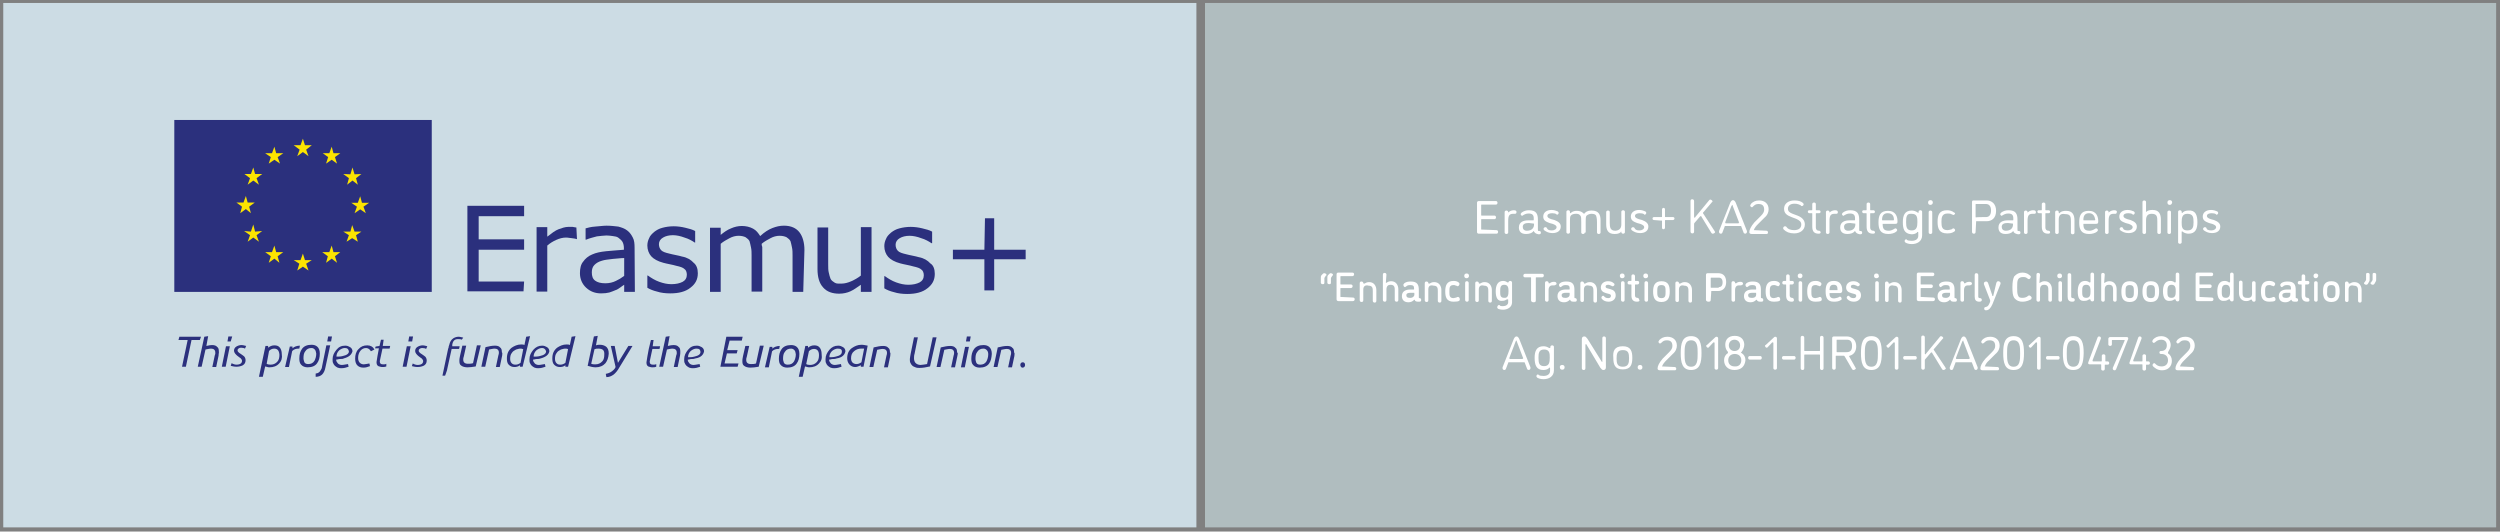 <?xml version="1.0" encoding="utf-8"?>
<!-- Generator: Adobe Illustrator 26.3.1, SVG Export Plug-In . SVG Version: 6.00 Build 0)  -->
<svg version="1.1" id="Layer_1" xmlns="http://www.w3.org/2000/svg" xmlns:xlink="http://www.w3.org/1999/xlink" x="0px" y="0px"
	 viewBox="0 0 841.9 179" style="enable-background:new 0 0 841.9 179;" xml:space="preserve">
<rect x="0" y="0" width="841.9" height="179" fill="#808080" stroke="none"/>
<style type="text/css">
	.st0{fill:#CCDCE4;}
	.st1{fill:#B0BDBF;}
	.st2{fill:#FFFFFF;}
	.st3{fill:#2B307D;}
	.st4{fill:#FCE400;}
</style>
<rect x="1.1" y="1" class="st0" width="401.8" height="176.6"/>
<rect x="405.8" y="1" class="st1" width="434.8" height="176.6"/>
<g>
	<path class="st2" d="M498.8,77.3C498.8,77.5,498.8,77.5,498.8,77.3l5.2,0.2c0.3,0,0.5,0.3,0.5,0.6s-0.2,0.6-0.5,0.6h-6
		c-0.3,0-0.6-0.2-0.6-0.5V68.2c0-0.3,0.3-0.5,0.6-0.5h5.8c0.3,0,0.5,0.3,0.5,0.6c0,0.3-0.2,0.6-0.5,0.6H499c-0.2,0-0.2,0-0.2,0.2
		v3.3c0,0.2,0,0.2,0.2,0.2h4.3c0.3,0,0.5,0.3,0.5,0.6s-0.2,0.6-0.5,0.6H499c-0.2,0-0.2,0-0.2,0.2V77.3z"/>
	<path class="st2" d="M510.2,72c-0.3,0-0.3,0-0.6,0c-1.3,0-1.7,0.6-1.7,2.4v3.9c0,0.3-0.3,0.5-0.6,0.5c-0.3,0-0.6-0.2-0.6-0.5v-6.9
		c0-0.3,0.3-0.5,0.6-0.5c0.3,0,0.6,0.2,0.6,0.5v0.2l0,0c0,0,0,0,0.2-0.2c0.6-0.5,1.3-0.6,1.7-0.6c0.6,0,0.9,0.2,0.9,0.6
		C510.7,71.8,510.5,72,510.2,72"/>
	<path class="st2" d="M516.5,77.8c0,0-0.2,0-0.2,0.2c-0.5,0.5-1.3,0.8-2.4,0.8c-1.9,0-2.4-1.1-2.4-2.2c0-1.9,1.6-2.4,3.2-2.4h1.6
		c0.2,0,0.2,0,0.2-0.2v-0.5c0-1.1-0.5-1.6-1.7-1.6c-0.9,0-1.4,0.3-1.9,0.6c-0.2,0-0.2,0.2-0.2,0.2c-0.3,0-0.6-0.3-0.6-0.6
		c0-0.2,0.2-0.3,0.3-0.5c0.8-0.6,1.6-0.8,2.5-0.8c2.5,0,3,1.3,3,3.2v3.3c0,0.3,0,0.5,0.3,0.5h0.2c0.3,0,0.5,0.2,0.5,0.5
		c0,0.5-0.2,0.6-0.8,0.6C517.1,78.7,516.8,78.4,516.5,77.8L516.5,77.8 M516.5,75.3C516.5,75.3,516.3,75.1,516.5,75.3l-1.6-0.2
		c-1.1,0-2.1,0.2-2.1,1.3c0,0.8,0.5,1.3,1.4,1.3c1.6,0,2.4-0.9,2.4-2.1v-0.3H516.5z"/>
	<path class="st2" d="M522.6,77.6c0.9,0,1.6-0.5,1.6-1.1c0-0.5-0.5-0.8-1.3-1.1l-1.1-0.3c-1.3-0.5-2.1-0.9-2.1-2.2
		c0-1.3,1.1-2.2,2.8-2.2c0.9,0,1.6,0.3,2.1,0.5c0.2,0.2,0.3,0.3,0.3,0.5c0,0.3-0.3,0.6-0.5,0.6c-0.2,0-0.2,0-0.3-0.2
		c-0.3-0.2-0.9-0.3-1.4-0.3c-0.9,0-1.6,0.3-1.6,0.9s0.5,0.8,1.3,1.1l1.1,0.3c1.3,0.5,2.1,1.1,2.1,2.2c0,1.4-1.1,2.2-2.8,2.2
		c-1.3,0-2.1-0.5-2.7-0.9c-0.2-0.2-0.3-0.3-0.3-0.5c0-0.3,0.3-0.6,0.6-0.6c0.2,0,0.2,0,0.5,0.2C521.1,77.3,521.5,77.6,522.6,77.6"/>
	<path class="st2" d="M533.7,78.3c0,0.3-0.3,0.5-0.6,0.5c-0.3,0-0.6-0.2-0.6-0.5v-3.5c0-1.1,0-1.9-0.3-2.2c-0.5-0.6-0.9-0.6-1.6-0.6
		c-0.6,0-1.3,0.2-1.6,0.6c-0.3,0.3-0.3,1.1-0.3,1.7v3.9c0,0.3-0.3,0.5-0.6,0.5c-0.3,0-0.6-0.2-0.6-0.5v-6.9c0-0.3,0.3-0.5,0.6-0.5
		c0.3,0,0.6,0.2,0.6,0.5v0.3c0,0,0,0.2,0.2,0.2l0.2-0.2c0.6-0.5,1.3-0.6,1.9-0.6c0.8,0,1.6,0.2,2.2,0.8l0.2,0.2c0.2,0,0.2,0,0.2-0.2
		c0.8-0.8,1.6-0.9,2.4-0.9c2.4,0,3,1.4,3,3.3v4.1c0,0.3-0.3,0.5-0.6,0.5c-0.3,0-0.6-0.2-0.6-0.5v-3.5c0-1.3-0.2-1.9-0.3-2.2
		c-0.3-0.5-0.9-0.6-1.6-0.6c-0.5,0-1.1,0.2-1.6,0.6c-0.3,0.3-0.3,1.1-0.3,1.9V78.3z"/>
	<path class="st2" d="M546,75.6v-4.3c0-0.3,0.3-0.5,0.6-0.5c0.3,0,0.6,0.2,0.6,0.5v6.9c0,0.3-0.3,0.5-0.6,0.5s-0.6-0.2-0.6-0.5v-0.2
		V78c0,0-0.2,0-0.2,0.2c-0.6,0.5-1.3,0.6-2.1,0.6c-2.2,0-2.8-1.4-2.8-3.3v-4.1c0-0.3,0.3-0.5,0.6-0.5s0.6,0.2,0.6,0.5V75
		c0,1.6,0.2,2.7,1.9,2.7C545.3,77.6,546,76.9,546,75.6"/>
	<path class="st2" d="M552.1,77.6c0.9,0,1.6-0.5,1.6-1.1c0-0.5-0.5-0.8-1.3-1.1l-1.1-0.3c-1.3-0.5-2.1-0.9-2.1-2.2
		c0-1.3,1.1-2.2,2.8-2.2c0.9,0,1.6,0.3,2.1,0.5c0.2,0.2,0.3,0.3,0.3,0.5c0,0.3-0.3,0.6-0.5,0.6c-0.2,0-0.2,0-0.3-0.2
		c-0.3-0.2-0.9-0.3-1.4-0.3c-0.9,0-1.6,0.3-1.6,0.9s0.5,0.8,1.3,1.1l1.1,0.3c1.3,0.5,2.1,1.1,2.1,2.2c0,1.4-1.1,2.2-2.8,2.2
		c-1.3,0-2.1-0.5-2.7-0.9c-0.2-0.2-0.3-0.3-0.3-0.5c0-0.3,0.3-0.6,0.6-0.6c0.2,0,0.2,0,0.5,0.2C550.7,77.3,551,77.6,552.1,77.6"/>
	<path class="st2" d="M559.5,74.3C559.5,74.2,559.5,74.2,559.5,74.3l-2.5-0.2c-0.3,0-0.5-0.2-0.5-0.5s0.2-0.5,0.5-0.5h2.5
		c0.2,0,0.2,0,0.2-0.2v-2.4c0-0.3,0.3-0.5,0.5-0.5c0.3,0,0.5,0.2,0.5,0.5v2.4c0,0.2,0,0.2,0.2,0.2h2.5c0.3,0,0.5,0.2,0.5,0.5
		c0,0.2-0.2,0.5-0.5,0.5h-2.5c-0.2,0-0.2,0-0.2,0.2v2.4c0,0.3-0.3,0.5-0.5,0.5c-0.3,0-0.5-0.2-0.5-0.5v-2.4H559.5z"/>
	<path class="st2" d="M577.4,77.8c0,0.2,0.2,0.2,0.2,0.3c0,0.3-0.5,0.6-0.8,0.6c-0.2,0-0.3,0-0.5-0.3l-3.3-5.4c0,0,0-0.2-0.2-0.2
		h-0.2l-1.9,2.2c-0.2,0.2-0.2,0.3-0.2,0.5V78c0,0.5-0.3,0.6-0.6,0.6s-0.6-0.2-0.6-0.6V67.7c0-0.5,0.3-0.6,0.6-0.6
		c0.3,0,0.6,0.2,0.6,0.6v5.4c0,0,0,0.2,0.2,0.2s0.2-0.2,0.2-0.2l4.7-5.7c0.2-0.2,0.3-0.2,0.3-0.2c0.3,0,0.8,0.3,0.8,0.6
		c0,0.2,0,0.2-0.2,0.3l-2.8,3.3l-0.2,0.2v0.2L577.4,77.8z"/>
	<path class="st2" d="M581,76.1c-0.2,0-0.2,0-0.2,0.2l-0.8,2.1c-0.2,0.3-0.3,0.3-0.5,0.3c-0.3,0-0.6-0.2-0.6-0.6c0-0.2,0-0.2,0-0.3
		l3.8-9.6c0.3-0.6,0.6-0.8,0.9-0.8s0.6,0.2,0.9,0.8l3.8,9.6c0,0.2,0,0.2,0,0.3c0,0.3-0.3,0.6-0.6,0.6c-0.2,0-0.5-0.2-0.5-0.3
		l-0.8-2.1c0-0.2-0.2-0.2-0.2-0.2H581z M585.6,75C585.7,75,585.7,75,585.6,75c0.2-0.2,0-0.2,0-0.2l-2.1-5.5c0-0.2,0-0.3-0.2-0.3
		c0,0,0,0.2-0.2,0.3l-2.1,5.5V75c0,0,0,0.2,0.2,0.2h4.3V75z"/>
	<path class="st2" d="M590.6,77.5C590.6,77.5,590.8,77.5,590.6,77.5l4.3,0.2c0.3,0,0.5,0.3,0.5,0.6c0,0.3-0.2,0.5-0.5,0.5h-5
		c-0.6,0-0.8-0.3-0.8-0.6c0-0.8,0.5-1.9,1.7-3.3l2.2-2.2c0.8-0.8,1.1-1.4,1.1-2.1c0-1.3-0.6-1.9-1.9-1.9c-0.9,0-1.3,0.3-1.9,0.9
		c-0.2,0.2-0.2,0.2-0.3,0.2c-0.3,0-0.6-0.3-0.6-0.6c0-0.2,0.2-0.3,0.3-0.6c0.6-0.6,1.4-1.1,2.7-1.1c1.9,0,3.2,1.1,3.2,3
		c0,0.8-0.3,1.9-1.4,2.8l-2.2,2.2C591.4,76.1,590.9,76.7,590.6,77.5C590.8,77.3,590.6,77.5,590.6,77.5"/>
	<path class="st2" d="M604.2,77.5c1.4,0,2.4-0.6,2.4-1.9c0-0.9-0.6-1.4-1.7-1.9l-1.6-0.6c-1.6-0.6-2.5-1.3-2.5-2.8
		c0-1.7,1.4-2.8,3.5-2.8c1.3,0,2.2,0.3,2.8,0.8c0.2,0.2,0.3,0.3,0.3,0.5c0,0.3-0.3,0.6-0.6,0.6c-0.2,0-0.3,0-0.3-0.2
		c-0.6-0.3-1.1-0.6-2.2-0.6c-1.3,0-2.2,0.6-2.2,1.7c0,0.9,0.6,1.3,1.6,1.7l1.6,0.6c1.6,0.6,2.5,1.6,2.5,3c0,1.9-1.6,3-3.6,3
		c-1.6,0-2.7-0.5-3.5-1.3c-0.2-0.2-0.2-0.3-0.2-0.5c0-0.3,0.3-0.6,0.6-0.6c0.2,0,0.3,0,0.5,0.2C602.1,77.2,603.1,77.5,604.2,77.5"/>
	<path class="st2" d="M612.5,78.7c-1.6,0-2.2-0.8-2.2-2.4V72c0-0.2,0-0.2-0.2-0.2h-0.8c-0.3,0-0.5-0.3-0.5-0.5
		c0-0.3,0.2-0.5,0.5-0.5h0.8c0.2,0,0.2,0,0.2-0.2v-1.9c0-0.3,0.3-0.5,0.6-0.5c0.3,0,0.6,0.2,0.6,0.5v1.9c0,0.2,0,0.2,0.2,0.2h0.9
		c0.3,0,0.5,0.3,0.5,0.5c0,0.3-0.2,0.5-0.5,0.5h-0.9c-0.2,0-0.2,0-0.2,0.2v4.6c0,0.6,0.3,1.1,1.1,1.1c0.3,0,0.5,0.3,0.5,0.5
		C613.2,78.4,613,78.7,612.5,78.7"/>
	<path class="st2" d="M618.4,72c-0.3,0-0.3,0-0.6,0c-1.3,0-1.7,0.6-1.7,2.4v3.9c0,0.3-0.3,0.5-0.6,0.5c-0.3,0-0.6-0.2-0.6-0.5v-6.9
		c0-0.3,0.3-0.5,0.6-0.5c0.3,0,0.6,0.2,0.6,0.5v0.2l0,0c0,0,0,0,0.2-0.2c0.6-0.5,1.3-0.6,1.7-0.6c0.6,0,0.9,0.2,0.9,0.6
		C619,71.8,618.7,72,618.4,72"/>
	<path class="st2" d="M624.7,77.8c0,0-0.2,0-0.2,0.2c-0.5,0.5-1.3,0.8-2.4,0.8c-1.9,0-2.4-1.1-2.4-2.2c0-1.9,1.6-2.4,3.2-2.4h1.6
		c0.2,0,0.2,0,0.2-0.2v-0.5c0-1.1-0.5-1.6-1.7-1.6c-0.9,0-1.4,0.3-1.9,0.6c-0.2,0-0.2,0.2-0.2,0.2c-0.3,0-0.6-0.3-0.6-0.6
		c0-0.2,0.2-0.3,0.3-0.5c0.8-0.6,1.6-0.8,2.5-0.8c2.5,0,3,1.3,3,3.2v3.3c0,0.3,0,0.5,0.3,0.5h0.2c0.3,0,0.5,0.2,0.5,0.5
		c0,0.5-0.2,0.6-0.8,0.6C625.3,78.7,625,78.4,624.7,77.8C624.8,77.8,624.8,77.8,624.7,77.8 M624.7,75.3
		C624.7,75.3,624.7,75.1,624.7,75.3l-1.6-0.2c-1.1,0-2.1,0.2-2.1,1.3c0,0.8,0.5,1.3,1.4,1.3c1.6,0,2.4-0.9,2.4-2.1v-0.3H624.7z"/>
	<path class="st2" d="M630.8,78.7c-1.6,0-2.2-0.8-2.2-2.4V72c0-0.2,0-0.2-0.2-0.2h-0.8c-0.3,0-0.5-0.3-0.5-0.5
		c0-0.3,0.2-0.5,0.5-0.5h0.8c0.2,0,0.2,0,0.2-0.2v-1.9c0-0.3,0.3-0.5,0.6-0.5c0.3,0,0.6,0.2,0.6,0.5v1.9c0,0.2,0,0.2,0.2,0.2h0.9
		c0.3,0,0.5,0.3,0.5,0.5c0,0.3-0.2,0.5-0.5,0.5H630c-0.2,0-0.2,0-0.2,0.2v4.6c0,0.6,0.3,1.1,1.1,1.1c0.3,0,0.5,0.3,0.5,0.5
		C631.5,78.4,631.3,78.7,630.8,78.7"/>
	<path class="st2" d="M634,75.3C633.8,75.3,633.8,75.3,634,75.3c0,1.6,0.3,2.4,2.1,2.4c0.5,0,1.1-0.2,1.6-0.5
		c0.5-0.3,0.5-0.3,0.6-0.3c0.3,0,0.6,0.3,0.6,0.6c0,0.2-0.2,0.3-0.3,0.5c-0.6,0.5-1.6,0.8-2.7,0.8c-2.7,0-3.3-1.6-3.3-3.9
		c0-2.2,0.5-3.9,3.2-3.9s3.2,2.1,3.2,3.5c0,0.5,0,0.9-0.8,0.9H634z M635.7,71.8c-1.4,0-1.9,0.9-1.9,2.2c0,0.2,0,0.2,0.2,0.2h3.6
		c0,0,0.2,0,0.2-0.2C637.8,72.8,637.3,71.8,635.7,71.8"/>
	<path class="st2" d="M640.8,74.8c0-2.2,0.6-3.9,3-3.9c0.6,0,1.3,0.2,1.9,0.6l0.2,0.2c0,0,0.2,0,0.2-0.2v-0.2c0-0.3,0.3-0.5,0.6-0.5
		s0.6,0.2,0.6,0.5v7.9c0,2.1-1.7,3-3.5,3c-1.1,0-1.7-0.3-2.1-0.5c-0.2-0.2-0.3-0.3-0.3-0.5c0-0.3,0.2-0.6,0.5-0.6
		c0.2,0,0.2,0,0.3,0.2c0.3,0.2,0.8,0.3,1.6,0.3c1.3,0,2.2-0.6,2.2-1.7v-1.1c0,0,0-0.2-0.2-0.2s-0.2,0-0.2,0.2
		c-0.6,0.5-1.3,0.6-1.9,0.6C641.2,78.7,640.8,77,640.8,74.8 M641.9,74.8c0,1.7,0.2,2.8,1.9,2.8c1.7,0,1.9-1.3,1.9-2.8
		c0-1.4,0-2.8-1.9-2.8C642,71.8,641.9,73.1,641.9,74.8"/>
	<path class="st2" d="M650.1,69c-0.5,0-0.8-0.3-0.8-0.8s0.3-0.8,0.8-0.8c0.5,0,0.8,0.3,0.8,0.8C650.9,68.7,650.5,69,650.1,69
		 M650.7,78.3c0,0.3-0.3,0.5-0.6,0.5c-0.3,0-0.6-0.2-0.6-0.5v-6.9c0-0.3,0.3-0.5,0.6-0.5s0.6,0.2,0.6,0.5V78.3z"/>
	<path class="st2" d="M658.4,71.8c0,0.3-0.3,0.6-0.6,0.6c-0.2,0-0.3-0.2-0.5-0.2c-0.5-0.3-0.9-0.3-1.4-0.3c-1.9,0-2.1,1.3-2.1,2.8
		c0,1.7,0.2,2.8,2.1,2.8c0.3,0,1.1-0.2,1.4-0.3c0.2-0.2,0.3-0.3,0.5-0.3c0.3,0,0.6,0.3,0.6,0.6c0,0.2,0,0.3-0.3,0.5
		c-0.8,0.5-1.4,0.6-2.4,0.6c-2.7,0-3.2-1.7-3.2-3.9c0-2.2,0.5-3.9,3.2-3.9c0.8,0,1.7,0.2,2.4,0.8C658.4,71.7,658.4,71.7,658.4,71.8"
		/>
	<path class="st2" d="M665.5,74.3C665.5,74.3,665.4,74.3,665.5,74.3l-0.2,3.8c0,0.5-0.3,0.6-0.6,0.6c-0.3,0-0.6-0.2-0.6-0.6V68
		c0-0.5,0.3-0.5,0.6-0.5h4.3c1.7,0,3.2,1.1,3.2,3.5c0,2.4-1.4,3.5-3.2,3.5h-3.5V74.3z M668.8,73.1c1.1,0,1.7-0.8,1.7-2.2
		c0-1.4-0.6-2.2-1.7-2.2h-3.3c-0.2,0-0.2,0-0.2,0.2v4.1c0,0.2,0,0.2,0.2,0.2C665.5,73.1,668.8,73.1,668.8,73.1z"/>
	<path class="st2" d="M678,77.8c0,0-0.2,0-0.2,0.2c-0.5,0.5-1.3,0.8-2.4,0.8c-1.9,0-2.4-1.1-2.4-2.2c0-1.9,1.6-2.4,3.2-2.4h1.6
		c0.2,0,0.2,0,0.2-0.2v-0.5c0-1.1-0.5-1.6-1.7-1.6c-0.9,0-1.4,0.3-1.9,0.6c-0.2,0-0.2,0.2-0.2,0.2c-0.3,0-0.6-0.3-0.6-0.6
		c0-0.2,0.2-0.3,0.3-0.5c0.8-0.6,1.6-0.8,2.5-0.8c2.5,0,3,1.3,3,3.2v3.3c0,0.3,0,0.5,0.3,0.5h0.2c0.3,0,0.5,0.2,0.5,0.5
		c0,0.5-0.2,0.6-0.8,0.6C678.6,78.7,678.1,78.4,678,77.8L678,77.8 M677.8,75.3C677.8,75.3,677.8,75.1,677.8,75.3l-1.6-0.2
		c-1.1,0-2.1,0.2-2.1,1.3c0,0.8,0.5,1.3,1.4,1.3c1.6,0,2.4-0.9,2.4-2.1v-0.3H677.8z"/>
	<path class="st2" d="M685.1,72c-0.3,0-0.3,0-0.6,0c-1.3,0-1.7,0.6-1.7,2.4v3.9c0,0.3-0.3,0.5-0.6,0.5c-0.3,0-0.6-0.2-0.6-0.5v-6.9
		c0-0.3,0.3-0.5,0.6-0.5c0.3,0,0.6,0.2,0.6,0.5v0.2l0,0c0,0,0,0,0.2-0.2c0.6-0.5,1.3-0.6,1.7-0.6c0.6,0,0.9,0.2,0.9,0.6
		C685.7,71.8,685.4,72,685.1,72"/>
	<path class="st2" d="M689.8,78.7c-1.6,0-2.2-0.8-2.2-2.4V72c0-0.2,0-0.2-0.2-0.2h-0.8c-0.3,0-0.5-0.3-0.5-0.5
		c0-0.3,0.2-0.5,0.5-0.5h0.8c0.2,0,0.2,0,0.2-0.2v-1.9c0-0.3,0.3-0.5,0.6-0.5c0.3,0,0.6,0.2,0.6,0.5v1.9c0,0.2,0,0.2,0.2,0.2h0.9
		c0.3,0,0.5,0.3,0.5,0.5c0,0.3-0.2,0.5-0.5,0.5H689c-0.2,0-0.2,0-0.2,0.2v4.6c0,0.6,0.3,1.1,1.1,1.1c0.3,0,0.5,0.3,0.5,0.5
		C690.4,78.4,690.3,78.7,689.8,78.7"/>
	<path class="st2" d="M693.3,74v4.3c0,0.3-0.3,0.5-0.6,0.5c-0.3,0-0.6-0.2-0.6-0.5v-6.9c0-0.3,0.3-0.5,0.6-0.5
		c0.3,0,0.6,0.2,0.6,0.5v0.2c0,0,0,0.2,0.2,0.2c0,0,0.2,0,0.2-0.2c0.6-0.5,1.3-0.6,2.1-0.6c2.2,0,2.8,1.4,2.8,3.3v4.1
		c0,0.3-0.3,0.5-0.6,0.5c-0.3,0-0.6-0.2-0.6-0.5v-3.6c0-1.6,0-2.7-1.9-2.7C693.8,71.8,693.3,72.6,693.3,74"/>
	<path class="st2" d="M701.6,75.3C701.5,75.3,701.5,75.3,701.6,75.3c0,1.6,0.3,2.4,2.1,2.4c0.5,0,1.1-0.2,1.6-0.5
		c0.5-0.3,0.5-0.3,0.6-0.3c0.3,0,0.6,0.3,0.6,0.6c0,0.2-0.2,0.3-0.3,0.5c-0.6,0.5-1.6,0.8-2.7,0.8c-2.7,0-3.3-1.6-3.3-3.9
		c0-2.2,0.5-3.9,3.2-3.9s3.2,2.1,3.2,3.5c0,0.5,0,0.9-0.8,0.9H701.6z M703.5,71.8c-1.4,0-1.9,0.9-1.9,2.2c0,0.2,0,0.2,0.2,0.2h3.6
		c0,0,0.2,0,0.2-0.2C705.4,72.8,704.9,71.8,703.5,71.8"/>
	<path class="st2" d="M712.4,72c-0.3,0-0.3,0-0.6,0c-1.3,0-1.7,0.6-1.7,2.4v3.9c0,0.3-0.3,0.5-0.6,0.5c-0.3,0-0.6-0.2-0.6-0.5v-6.9
		c0-0.3,0.3-0.5,0.6-0.5s0.6,0.2,0.6,0.5v0.2l0,0c0,0,0,0,0.2-0.2c0.6-0.5,1.3-0.6,1.7-0.6c0.6,0,0.9,0.2,0.9,0.6
		C712.8,71.8,712.7,72,712.4,72"/>
	<path class="st2" d="M716.6,77.6c0.9,0,1.6-0.5,1.6-1.1c0-0.5-0.5-0.8-1.3-1.1l-1.1-0.3c-1.3-0.5-2.1-0.9-2.1-2.2
		c0-1.3,1.1-2.2,2.8-2.2c0.9,0,1.6,0.3,2.1,0.5c0.2,0.2,0.3,0.3,0.3,0.5c0,0.3-0.3,0.6-0.5,0.6s-0.2,0-0.3-0.2
		c-0.3-0.2-0.8-0.3-1.4-0.3c-0.9,0-1.6,0.3-1.6,0.9s0.5,0.8,1.3,1.1l1.1,0.3c1.3,0.5,2.1,1.1,2.1,2.2c0,1.4-1.1,2.2-2.8,2.2
		c-1.3,0-2.1-0.5-2.7-0.9c-0.2-0.2-0.3-0.3-0.3-0.5c0-0.3,0.3-0.6,0.6-0.6c0.2,0,0.2,0,0.5,0.2C715,77.3,715.5,77.6,716.6,77.6"/>
	<path class="st2" d="M722.6,71.3C722.6,71.5,722.6,71.5,722.6,71.3c0.2,0.2,0.2,0,0.2,0c0.6-0.5,1.3-0.6,2.1-0.6
		c2.2,0,2.8,1.4,2.8,3.3v4.3c0,0.3-0.3,0.5-0.6,0.5c-0.3,0-0.6-0.2-0.6-0.5v-3.6c0-1.6,0-2.7-1.9-2.7c-1.4,0-1.9,0.8-1.9,2.2v4.1
		c0,0.3-0.3,0.5-0.6,0.5c-0.3,0-0.6-0.2-0.6-0.5V68c0-0.3,0.3-0.5,0.6-0.5c0.3,0,0.6,0.2,0.6,0.5V71.3L722.6,71.3z"/>
	<path class="st2" d="M730.7,69c-0.5,0-0.8-0.3-0.8-0.8s0.3-0.8,0.8-0.8c0.5,0,0.8,0.3,0.8,0.8C731.4,68.7,731.1,69,730.7,69
		 M731.1,78.3c0,0.3-0.3,0.5-0.6,0.5s-0.6-0.2-0.6-0.5v-6.9c0-0.3,0.3-0.5,0.6-0.5c0.3,0,0.6,0.2,0.6,0.5V78.3z"/>
	<path class="st2" d="M740,74.8c0,2.2-0.6,3.9-3,3.9c-0.6,0-1.3-0.2-1.9-0.6l-0.2-0.2c0,0-0.2,0-0.2,0.2v3.5c0,0.3-0.3,0.5-0.6,0.5
		c-0.3,0-0.6-0.2-0.6-0.5V71.3c0-0.3,0.3-0.5,0.6-0.5c0.3,0,0.6,0.2,0.6,0.5v0.2c0,0,0,0.2,0.2,0.2c0,0,0.2,0,0.2-0.2
		c0.6-0.5,1.3-0.6,1.9-0.6C739.3,70.7,740,72.4,740,74.8 M738.7,74.8c0-1.7-0.2-2.8-2.1-2.8c-1.7,0-1.9,1.3-1.9,2.8
		c0,1.4,0,2.8,1.9,2.8C738.5,77.6,738.7,76.4,738.7,74.8"/>
	<path class="st2" d="M744.7,77.6c0.9,0,1.6-0.5,1.6-1.1c0-0.5-0.5-0.8-1.3-1.1l-1.1-0.3c-1.3-0.5-2.1-0.9-2.1-2.2
		c0-1.3,1.1-2.2,2.8-2.2c0.9,0,1.6,0.3,2.1,0.5c0.2,0.2,0.3,0.3,0.3,0.5c0,0.3-0.3,0.6-0.5,0.6s-0.2,0-0.3-0.2
		c-0.3-0.2-0.8-0.3-1.4-0.3c-0.9,0-1.6,0.3-1.6,0.9s0.5,0.8,1.3,1.1l1.1,0.3c1.3,0.5,2.1,1.1,2.1,2.2c0,1.4-1.1,2.2-2.8,2.2
		c-1.3,0-2.1-0.5-2.7-0.9c-0.2-0.2-0.3-0.3-0.3-0.5c0-0.3,0.3-0.6,0.6-0.6c0.2,0,0.2,0,0.5,0.2C743.1,77.3,743.6,77.6,744.7,77.6"/>
</g>
<g>
	<path class="st2" d="M445.4,92.3c0.2-0.2,0.3-0.3,0.5-0.3c0.3,0,0.8,0.2,0.8,0.5c0,0.2,0,0.3-0.2,0.3l-0.3,0.5
		c-0.2,0.2-0.2,0.3-0.2,0.5v1.4c0,0.5-0.3,0.5-0.6,0.5c-0.3,0-0.6-0.2-0.6-0.5v-1.6c0-0.5,0-0.6,0.2-0.9L445.4,92.3z M447.6,92.3
		c0.2-0.2,0.3-0.3,0.5-0.3c0.3,0,0.8,0.2,0.8,0.5c0,0.2,0,0.3-0.2,0.3l-0.3,0.5c-0.2,0.2-0.2,0.3-0.2,0.5v1.4c0,0.5-0.3,0.5-0.6,0.5
		c-0.3,0-0.6-0.2-0.6-0.5v-1.6c0-0.5,0-0.6,0.2-0.9L447.6,92.3z"/>
	<path class="st2" d="M451.5,100C451.5,100.2,451.5,100.2,451.5,100l4.1,0.2c0.5,0,0.6,0.3,0.6,0.6c0,0.3-0.2,0.6-0.6,0.6h-4.9
		c-0.3,0-0.6-0.2-0.6-0.6v-8.4c0-0.5,0.3-0.6,0.6-0.6h4.7c0.5,0,0.6,0.3,0.6,0.6c0,0.3-0.2,0.6-0.6,0.6h-3.8c-0.2,0-0.2,0-0.2,0.2
		v2.4c0,0.2,0,0.2,0.2,0.2h3.3c0.5,0,0.6,0.3,0.6,0.6c0,0.3-0.2,0.6-0.6,0.6h-3.3c-0.2,0-0.2,0-0.2,0.2V100z"/>
	<path class="st2" d="M459.1,97.5v3.6c0,0.5-0.3,0.6-0.6,0.6c-0.3,0-0.6-0.2-0.6-0.6v-5.7c0-0.5,0.3-0.6,0.6-0.6
		c0.3,0,0.6,0.2,0.6,0.5c0,0,0,0.2,0.2,0.2h0.2c0.5-0.3,0.9-0.5,1.6-0.5c1.6,0,2.4,1.3,2.4,2.7v3.6c0,0.5-0.3,0.6-0.6,0.6
		c-0.3,0-0.6-0.2-0.6-0.6v-3.2c0-0.9,0-1.9-1.4-1.9C459.9,95.9,459.1,96.3,459.1,97.5"/>
	<path class="st2" d="M466.7,95.2C466.7,95.3,466.7,95.3,466.7,95.2c0.2,0.2,0.2,0,0.2,0c0.5-0.3,0.9-0.5,1.6-0.5
		c1.6,0,2.4,1.3,2.4,2.7v3.6c0,0.5-0.3,0.6-0.6,0.6c-0.3,0-0.6-0.2-0.6-0.6v-3.2c0-0.9,0-1.9-1.4-1.9c-0.6,0-1.4,0.2-1.4,1.6v3.5
		c0,0.5-0.3,0.6-0.6,0.6c-0.3,0-0.6-0.2-0.6-0.6v-8.5c0-0.5,0.3-0.6,0.6-0.6c0.3,0,0.6,0.2,0.6,0.6L466.7,95.2L466.7,95.2z"/>
	<path class="st2" d="M476.4,101C476.4,101,476.4,100.8,476.4,101c-0.2-0.2-0.2,0-0.2,0c-0.5,0.5-1.1,0.8-1.9,0.8
		c-1.7,0-2.2-1.1-2.2-2.1c0-1.7,1.4-2.2,2.8-2.2h1.1c0.2,0,0.2,0,0.2-0.2v-0.2c0-0.8-0.3-1.1-1.3-1.1c-0.8,0-1.1,0.2-1.4,0.5
		c-0.2,0-0.2,0.2-0.3,0.2c-0.3,0-0.6-0.3-0.6-0.8c0-0.2,0.2-0.3,0.3-0.5c0.6-0.5,1.4-0.6,2.2-0.6c2.2,0,2.7,1.1,2.7,2.8v2.5
		c0,0.2,0,0.3,0.3,0.3s0.5,0.3,0.5,0.6c0,0.5-0.2,0.6-0.8,0.6C476.9,101.6,476.6,101.5,476.4,101 M476.3,99.3v-0.5
		c0-0.2,0-0.2-0.2-0.2H475c-0.8,0-1.4,0.2-1.4,0.8c0,0.6,0.3,0.9,1.1,0.9C475.8,100.4,476.3,99.7,476.3,99.3"/>
	<path class="st2" d="M481,97.5v3.6c0,0.5-0.3,0.6-0.6,0.6c-0.3,0-0.6-0.2-0.6-0.6v-5.7c0-0.5,0.3-0.6,0.6-0.6
		c0.3,0,0.6,0.2,0.6,0.5c0,0,0,0.2,0.2,0.2h0.2c0.5-0.3,0.9-0.5,1.6-0.5c1.6,0,2.4,1.3,2.4,2.7v3.6c0,0.5-0.3,0.6-0.6,0.6
		c-0.3,0-0.6-0.2-0.6-0.6v-3.2c0-0.9,0-1.9-1.4-1.9C481.6,95.9,481,96.3,481,97.5"/>
	<path class="st2" d="M489.5,101.6c-2.4,0-2.8-1.6-2.8-3.5s0.5-3.5,2.8-3.5c0.8,0,1.3,0.2,1.7,0.5c0.2,0.2,0.3,0.3,0.3,0.5
		c0,0.3-0.3,0.8-0.6,0.8c-0.2,0-0.3-0.2-0.6-0.2c-0.3-0.2-0.5-0.2-0.8-0.2c-1.4,0-1.4,0.9-1.4,2.2c0,1.3,0,2.2,1.4,2.2
		c0.3,0,0.6-0.2,0.9-0.2c0.3-0.2,0.5-0.2,0.6-0.2c0.3,0,0.6,0.3,0.6,0.8c0,0.2,0,0.3-0.2,0.5C491.1,101.5,490.5,101.6,489.5,101.6"
		/>
	<path class="st2" d="M493.9,93.7c-0.5,0-0.8-0.3-0.8-0.8s0.3-0.8,0.8-0.8c0.5,0,0.8,0.3,0.8,0.8C494.7,93.3,494.4,93.7,493.9,93.7
		 M494.6,101c0,0.5-0.3,0.6-0.6,0.6c-0.3,0-0.6-0.2-0.6-0.6v-5.7c0-0.5,0.3-0.6,0.6-0.6c0.3,0,0.6,0.2,0.6,0.6V101z"/>
	<path class="st2" d="M498,97.5v3.6c0,0.5-0.3,0.6-0.6,0.6c-0.3,0-0.6-0.2-0.6-0.6v-5.7c0-0.5,0.3-0.6,0.6-0.6
		c0.3,0,0.6,0.2,0.6,0.5c0,0,0,0.2,0.2,0.2h0.2c0.5-0.3,0.9-0.5,1.6-0.5c1.6,0,2.4,1.3,2.4,2.7v3.6c0,0.5-0.3,0.6-0.6,0.6
		c-0.3,0-0.6-0.2-0.6-0.6v-3.2c0-0.9,0-1.9-1.4-1.9C498.7,95.9,498,96.3,498,97.5"/>
	<path class="st2" d="M503.7,98.1c0-1.9,0.6-3.5,2.5-3.5c0.5,0,1.1,0.2,1.4,0.5c0,0,0,0,0.2,0h0.2c0-0.3,0.3-0.5,0.6-0.5
		c0.3,0,0.6,0.2,0.6,0.6v6.6c0,1.7-1.6,2.5-3,2.5c-0.9,0-1.4-0.2-1.7-0.3c-0.2-0.2-0.3-0.3-0.3-0.5c0-0.3,0.3-0.8,0.6-0.8
		c0.2,0,0.2,0,0.3,0.2c0.3,0.2,0.5,0.2,1.1,0.2c0.9,0,1.7-0.5,1.7-1.3v-0.8c0-0.2,0-0.2-0.2-0.2c0,0,0,0-0.2,0
		c-0.5,0.3-0.9,0.5-1.4,0.5C504.3,101.6,503.7,100.2,503.7,98.1 M508,98.1c0-0.9,0-2.2-1.4-2.2c-1.3,0-1.4,0.9-1.4,2.2
		c0,1.3,0,2.2,1.4,2.2C507.8,100.4,508,99.3,508,98.1"/>
	<path class="st2" d="M513.6,93.4c-0.5,0-0.6-0.3-0.6-0.6c0-0.3,0.2-0.6,0.6-0.6h5.7c0.5,0,0.6,0.3,0.6,0.6c0,0.3-0.2,0.6-0.6,0.6
		h-1.9c-0.2,0-0.2,0-0.2,0.2v7.6c0,0.5-0.3,0.6-0.8,0.6c-0.3,0-0.8-0.2-0.8-0.6v-7.6c0-0.2,0-0.2-0.2-0.2
		C515.5,93.4,513.6,93.4,513.6,93.4z"/>
	<path class="st2" d="M523.4,96.1c-0.3,0-0.3,0-0.6,0c-0.6,0-1.3,0.3-1.3,1.6v3.3c0,0.5-0.3,0.6-0.6,0.6s-0.6-0.2-0.6-0.6v-5.7
		c0-0.5,0.3-0.6,0.6-0.6c0.3,0,0.6,0.2,0.6,0.5c0,0.2,0,0.2,0.2,0.2c0,0,0,0,0.2,0c0.3-0.3,0.8-0.5,1.4-0.5c0.6,0,0.9,0.2,0.9,0.8
		C523.9,95.9,523.7,96.1,523.4,96.1"/>
	<path class="st2" d="M528.8,101C528.8,101,528.8,100.8,528.8,101c-0.2-0.2-0.2,0-0.2,0c-0.5,0.5-1.1,0.8-1.9,0.8
		c-1.7,0-2.2-1.1-2.2-2.1c0-1.7,1.4-2.2,2.8-2.2h1.1c0.2,0,0.2,0,0.2-0.2v-0.2c0-0.8-0.3-1.1-1.3-1.1c-0.8,0-1.1,0.2-1.4,0.5
		c-0.2,0-0.2,0.2-0.3,0.2c-0.3,0-0.6-0.3-0.6-0.8c0-0.2,0.2-0.3,0.3-0.5c0.6-0.5,1.4-0.6,2.2-0.6c2.2,0,2.7,1.1,2.7,2.8v2.5
		c0,0.2,0,0.3,0.3,0.3s0.5,0.3,0.5,0.6c0,0.5-0.2,0.6-0.8,0.6C529.3,101.6,528.9,101.5,528.8,101 M528.6,99.3v-0.5
		c0-0.2,0-0.2-0.2-0.2h-1.1c-0.8,0-1.4,0.2-1.4,0.8c0,0.6,0.3,0.9,1.1,0.9C528.2,100.4,528.6,99.7,528.6,99.3"/>
	<path class="st2" d="M533.4,97.5v3.6c0,0.5-0.3,0.6-0.6,0.6s-0.6-0.2-0.6-0.6v-5.7c0-0.5,0.3-0.6,0.6-0.6c0.3,0,0.6,0.2,0.6,0.5
		c0,0,0,0.2,0.2,0.2h0.2c0.5-0.3,0.9-0.5,1.6-0.5c1.6,0,2.4,1.3,2.4,2.7v3.6c0,0.5-0.3,0.6-0.6,0.6s-0.6-0.2-0.6-0.6v-3.2
		c0-0.9,0-1.9-1.4-1.9C534.2,95.9,533.4,96.3,533.4,97.5"/>
	<path class="st2" d="M541.6,95.9c-0.6,0-0.9,0.2-0.9,0.6c0,0.3,0.2,0.5,0.6,0.6l1.1,0.3c1.1,0.3,1.7,0.9,1.7,2.1
		c0,1.3-1.1,2.1-2.4,2.1c-0.9,0-1.7-0.3-2.2-0.9c-0.2-0.2-0.2-0.3-0.2-0.5c0-0.3,0.3-0.6,0.6-0.6c0.2,0,0.3,0.2,0.3,0.2
		c0.3,0.3,0.6,0.6,1.4,0.6c0.6,0,0.9-0.3,0.9-0.8c0-0.3-0.2-0.5-0.6-0.6l-1.1-0.3c-1.1-0.3-1.7-0.9-1.7-1.9c0-1.3,1.1-2.1,2.4-2.1
		c0.8,0,1.4,0.2,1.7,0.5c0.3,0.2,0.5,0.3,0.5,0.6c0,0.3-0.3,0.6-0.6,0.6c-0.2,0-0.3,0-0.5-0.2C542.2,96.1,542,95.9,541.6,95.9"/>
	<path class="st2" d="M546.3,93.7c-0.5,0-0.8-0.3-0.8-0.8s0.3-0.8,0.8-0.8c0.5,0,0.8,0.3,0.8,0.8C547.2,93.3,546.8,93.7,546.3,93.7
		 M547.1,101c0,0.5-0.3,0.6-0.6,0.6s-0.6-0.2-0.6-0.6v-5.7c0-0.5,0.3-0.6,0.6-0.6c0.3,0,0.6,0.2,0.6,0.6V101z"/>
	<path class="st2" d="M551.3,101.6c-1.4,0-1.9-0.8-1.9-2.1v-3.5c0-0.2,0-0.2-0.2-0.2h-0.5c-0.5,0-0.6-0.3-0.6-0.6
		c0-0.3,0.2-0.6,0.6-0.6h0.5c0.2,0,0.2,0,0.2-0.2v-1.4c0-0.5,0.3-0.6,0.6-0.6c0.3,0,0.6,0.2,0.6,0.6v1.4c0,0.2,0,0.2,0.2,0.2h0.6
		c0.5,0,0.6,0.3,0.6,0.6c0,0.3-0.2,0.6-0.6,0.6h-0.6c-0.2,0-0.2,0-0.2,0.2v3.5c0,0.5,0.3,0.8,0.8,0.8c0.3,0,0.6,0.3,0.6,0.6
		C552.3,101.3,552,101.6,551.3,101.6"/>
	<path class="st2" d="M554.2,93.7c-0.5,0-0.8-0.3-0.8-0.8s0.3-0.8,0.8-0.8c0.5,0,0.8,0.3,0.8,0.8C555.1,93.3,554.7,93.7,554.2,93.7
		 M555,101c0,0.5-0.3,0.6-0.6,0.6s-0.6-0.2-0.6-0.6v-5.7c0-0.5,0.3-0.6,0.6-0.6c0.3,0,0.6,0.2,0.6,0.6V101z"/>
	<path class="st2" d="M559.5,94.7c2.4,0,2.8,1.6,2.8,3.5s-0.5,3.5-2.8,3.5s-2.8-1.6-2.8-3.5S557.2,94.7,559.5,94.7 M559.5,100.4
		c1.4,0,1.4-0.9,1.4-2.2c0-1.3,0-2.2-1.4-2.2s-1.4,0.9-1.4,2.2C558.1,99.4,558.1,100.4,559.5,100.4"/>
	<path class="st2" d="M565.4,97.5v3.6c0,0.5-0.3,0.6-0.6,0.6c-0.3,0-0.6-0.2-0.6-0.6v-5.7c0-0.5,0.3-0.6,0.6-0.6s0.6,0.2,0.6,0.5
		c0,0,0,0.2,0.2,0.2h0.2c0.5-0.3,0.9-0.5,1.6-0.5c1.6,0,2.4,1.3,2.4,2.7v3.6c0,0.5-0.3,0.6-0.6,0.6c-0.3,0-0.6-0.2-0.6-0.6v-3.2
		c0-0.9,0-1.9-1.4-1.9C566.2,95.9,565.4,96.3,565.4,97.5"/>
	<path class="st2" d="M576.3,98C576.3,98,576.1,98,576.3,98l-0.2,3c0,0.5-0.3,0.6-0.8,0.6c-0.3,0-0.8-0.2-0.8-0.6v-8.4
		c0-0.5,0.3-0.6,0.6-0.6h3.5c1.6,0,2.7,0.9,2.7,3s-1.3,3-2.7,3C578.6,98,576.3,98,576.3,98z M578.8,96.7c0.8,0,1.3-0.5,1.3-1.6
		c0-1.1-0.5-1.6-1.3-1.6h-2.5c-0.2,0-0.2,0-0.2,0.2v3c0,0.2,0,0.2,0.2,0.2h2.5V96.7z"/>
	<path class="st2" d="M586.2,96.1c-0.3,0-0.3,0-0.6,0c-0.6,0-1.3,0.3-1.3,1.6v3.3c0,0.5-0.3,0.6-0.6,0.6c-0.3,0-0.6-0.2-0.6-0.6
		v-5.7c0-0.5,0.3-0.6,0.6-0.6c0.3,0,0.6,0.2,0.6,0.5c0,0.2,0,0.2,0.2,0.2c0,0,0,0,0.2,0c0.3-0.3,0.8-0.5,1.4-0.5s0.9,0.2,0.9,0.8
		C586.8,95.9,586.5,96.1,586.2,96.1"/>
	<path class="st2" d="M591.6,101C591.6,101,591.6,100.8,591.6,101c-0.2-0.2-0.2,0-0.2,0c-0.5,0.5-1.1,0.8-1.9,0.8
		c-1.7,0-2.2-1.1-2.2-2.1c0-1.7,1.4-2.2,2.8-2.2h1.1c0.2,0,0.2,0,0.2-0.2v-0.2c0-0.8-0.3-1.1-1.3-1.1c-0.8,0-1.1,0.2-1.4,0.5
		c-0.2,0-0.2,0.2-0.3,0.2c-0.3,0-0.6-0.3-0.6-0.8c0-0.2,0.2-0.3,0.3-0.5c0.6-0.5,1.4-0.6,2.2-0.6c2.2,0,2.7,1.1,2.7,2.8v2.5
		c0,0.2,0,0.3,0.3,0.3s0.5,0.3,0.5,0.6c0,0.5-0.2,0.6-0.8,0.6C592.2,101.6,591.9,101.5,591.6,101 M591.4,99.3v-0.5
		c0-0.2,0-0.2-0.2-0.2h-1.1c-0.8,0-1.4,0.2-1.4,0.8c0,0.6,0.3,0.9,1.1,0.9C591.1,100.4,591.4,99.7,591.4,99.3"/>
	<path class="st2" d="M597.4,101.6c-2.4,0-2.8-1.6-2.8-3.5s0.5-3.5,2.8-3.5c0.8,0,1.3,0.2,1.7,0.5c0.2,0.2,0.3,0.3,0.3,0.5
		c0,0.3-0.3,0.8-0.6,0.8c-0.2,0-0.3-0.2-0.6-0.2c-0.3-0.2-0.5-0.2-0.8-0.2c-1.4,0-1.4,0.9-1.4,2.2c0,1.3,0,2.2,1.4,2.2
		c0.3,0,0.6-0.2,0.9-0.2c0.3-0.2,0.5-0.2,0.6-0.2c0.3,0,0.6,0.3,0.6,0.8c0,0.2,0,0.3-0.2,0.5C599,101.5,598.2,101.6,597.4,101.6"/>
	<path class="st2" d="M603.4,101.6c-1.4,0-1.9-0.8-1.9-2.1v-3.5c0-0.2,0-0.2-0.2-0.2h-0.5c-0.5,0-0.6-0.3-0.6-0.6
		c0-0.3,0.2-0.6,0.6-0.6h0.5c0.2,0,0.2,0,0.2-0.2v-1.4c0-0.5,0.3-0.6,0.6-0.6s0.6,0.2,0.6,0.6v1.4c0,0.2,0,0.2,0.2,0.2h0.6
		c0.5,0,0.6,0.3,0.6,0.6c0,0.3-0.2,0.6-0.6,0.6h-0.6c-0.2,0-0.2,0-0.2,0.2v3.5c0,0.5,0.3,0.8,0.8,0.8c0.3,0,0.6,0.3,0.6,0.6
		C604.2,101.3,604,101.6,603.4,101.6"/>
	<path class="st2" d="M606.2,93.7c-0.5,0-0.8-0.3-0.8-0.8s0.3-0.8,0.8-0.8c0.5,0,0.8,0.3,0.8,0.8C607,93.3,606.7,93.7,606.2,93.7
		 M606.9,101c0,0.5-0.3,0.6-0.6,0.6s-0.6-0.2-0.6-0.6v-5.7c0-0.5,0.3-0.6,0.6-0.6c0.3,0,0.6,0.2,0.6,0.6V101z"/>
	<path class="st2" d="M611.4,101.6c-2.4,0-2.8-1.6-2.8-3.5s0.5-3.5,2.8-3.5c0.8,0,1.3,0.2,1.7,0.5c0.2,0.2,0.3,0.3,0.3,0.5
		c0,0.3-0.3,0.8-0.6,0.8c-0.2,0-0.3-0.2-0.6-0.2c-0.3-0.2-0.5-0.2-0.8-0.2c-1.4,0-1.4,0.9-1.4,2.2c0,1.3,0,2.2,1.4,2.2
		c0.3,0,0.6-0.2,0.9-0.2c0.3-0.2,0.5-0.2,0.6-0.2c0.3,0,0.6,0.3,0.6,0.8c0,0.2,0,0.3-0.2,0.5C613,101.5,612.4,101.6,611.4,101.6"/>
	<path class="st2" d="M617.6,101.6c-2.2,0-2.8-1.3-2.8-3.5c0-2.1,0.5-3.5,2.8-3.5c2.2,0,2.8,1.6,2.8,3.2c0,0.5-0.2,0.9-0.8,0.9h-3.3
		c-0.2,0-0.2,0-0.2,0.2c0,0.9,0.3,1.6,1.6,1.6c0.3,0,0.8-0.2,1.3-0.3c0.3-0.2,0.5-0.3,0.6-0.3c0.3,0,0.6,0.3,0.6,0.8
		c0,0.2-0.2,0.3-0.2,0.3C619.3,101.5,618.5,101.6,617.6,101.6 M618.8,97.5C618.8,97.5,619,97.5,618.8,97.5c0-1.1-0.3-1.6-1.3-1.6
		s-1.3,0.5-1.4,1.6c0,0.2,0,0.2,0.2,0.2h2.5V97.5z"/>
	<path class="st2" d="M624.2,95.9c-0.6,0-0.9,0.2-0.9,0.6c0,0.3,0.2,0.5,0.6,0.6l1.1,0.3c1.1,0.3,1.7,0.9,1.7,2.1
		c0,1.3-1.1,2.1-2.4,2.1c-0.9,0-1.7-0.3-2.2-0.9c-0.2-0.2-0.2-0.3-0.2-0.5c0-0.3,0.3-0.6,0.6-0.6c0.2,0,0.3,0.2,0.3,0.2
		c0.3,0.3,0.6,0.6,1.4,0.6c0.6,0,0.9-0.3,0.9-0.8c0-0.3-0.2-0.5-0.6-0.6l-1.1-0.3c-1.1-0.3-1.7-0.9-1.7-1.9c0-1.3,1.1-2.1,2.4-2.1
		c0.8,0,1.4,0.2,1.7,0.5c0.3,0.2,0.5,0.3,0.5,0.6c0,0.3-0.3,0.6-0.6,0.6c-0.2,0-0.3,0-0.5-0.2C624.8,96.1,624.5,95.9,624.2,95.9"/>
	<path class="st2" d="M631.9,93.7c-0.5,0-0.8-0.3-0.8-0.8s0.3-0.8,0.8-0.8c0.5,0,0.8,0.3,0.8,0.8C632.9,93.3,632.4,93.7,631.9,93.7
		 M632.7,101c0,0.5-0.3,0.6-0.6,0.6s-0.6-0.2-0.6-0.6v-5.7c0-0.5,0.3-0.6,0.6-0.6c0.3,0,0.6,0.2,0.6,0.6V101z"/>
	<path class="st2" d="M636,97.5v3.6c0,0.5-0.3,0.6-0.6,0.6c-0.3,0-0.6-0.2-0.6-0.6v-5.7c0-0.5,0.3-0.6,0.6-0.6
		c0.3,0,0.6,0.2,0.6,0.5c0,0,0,0.2,0.2,0.2h0.2c0.5-0.3,0.9-0.5,1.6-0.5c1.6,0,2.4,1.3,2.4,2.7v3.6c0,0.5-0.3,0.6-0.6,0.6
		c-0.3,0-0.6-0.2-0.6-0.6v-3.2c0-0.9,0-1.9-1.4-1.9C636.8,95.9,636,96.3,636,97.5"/>
	<path class="st2" d="M646.9,100C646.9,100.2,646.9,100.2,646.9,100l4.1,0.2c0.5,0,0.6,0.3,0.6,0.6c0,0.3-0.2,0.6-0.6,0.6h-4.9
		c-0.3,0-0.6-0.2-0.6-0.6v-8.4c0-0.5,0.3-0.6,0.6-0.6h4.7c0.5,0,0.6,0.3,0.6,0.6c0,0.3-0.2,0.6-0.6,0.6h-3.8c-0.2,0-0.2,0-0.2,0.2
		v2.4c0,0.2,0,0.2,0.2,0.2h3.3c0.5,0,0.6,0.3,0.6,0.6c0,0.3-0.2,0.6-0.6,0.6h-3.3c-0.2,0-0.2,0-0.2,0.2V100z"/>
	<path class="st2" d="M656.8,101C656.8,101,656.8,100.8,656.8,101c-0.2-0.2-0.2,0-0.2,0c-0.5,0.5-1.1,0.8-1.9,0.8
		c-1.7,0-2.2-1.1-2.2-2.1c0-1.7,1.4-2.2,2.8-2.2h1.1c0.2,0,0.2,0,0.2-0.2v-0.2c0-0.8-0.3-1.1-1.3-1.1c-0.8,0-1.1,0.2-1.4,0.5
		c-0.2,0-0.2,0.2-0.3,0.2c-0.3,0-0.6-0.3-0.6-0.8c0-0.2,0.2-0.3,0.3-0.5c0.6-0.5,1.4-0.6,2.2-0.6c2.2,0,2.7,1.1,2.7,2.8v2.5
		c0,0.2,0,0.3,0.3,0.3s0.5,0.3,0.5,0.6c0,0.5-0.2,0.6-0.8,0.6C657.3,101.6,657,101.5,656.8,101 M656.7,99.3v-0.5
		c0-0.2,0-0.2-0.2-0.2h-1.1c-0.8,0-1.4,0.2-1.4,0.8c0,0.6,0.3,0.9,1.1,0.9C656.2,100.4,656.7,99.7,656.7,99.3"/>
	<path class="st2" d="M663.3,96.1c-0.3,0-0.3,0-0.6,0c-0.6,0-1.3,0.3-1.3,1.6v3.3c0,0.5-0.3,0.6-0.6,0.6c-0.3,0-0.6-0.2-0.6-0.6
		v-5.7c0-0.5,0.3-0.6,0.6-0.6c0.3,0,0.6,0.2,0.6,0.5c0,0.2,0,0.2,0.2,0.2c0,0,0,0,0.2,0c0.3-0.3,0.8-0.5,1.4-0.5s0.9,0.2,0.9,0.8
		C663.8,95.9,663.6,96.1,663.3,96.1"/>
	<path class="st2" d="M665,99.9v-7.3c0-0.5,0.3-0.6,0.6-0.6s0.6,0.2,0.6,0.6v7.3c0,0.3,0.2,0.5,0.6,0.5c0.3,0,0.6,0.2,0.6,0.6
		c0,0.3-0.2,0.6-0.8,0.6C665.4,101.6,665,101,665,99.9"/>
	<path class="st2" d="M672.3,95.2c0.2-0.3,0.3-0.5,0.6-0.5c0.3,0,0.8,0.2,0.8,0.6c0,0.2,0,0.2,0,0.3l-2.7,6.8
		c-0.5,1.1-1.1,2.1-2.2,2.1c-0.5,0-0.6-0.3-0.6-0.6c0-0.3,0.2-0.5,0.5-0.5c0.8-0.2,0.9-0.5,1.3-1.3l0.2-0.5c0-0.2,0-0.2,0-0.3v-0.2
		l-2.1-5.4c0-0.2,0-0.2,0-0.3c0-0.3,0.3-0.6,0.8-0.6c0.2,0,0.5,0.2,0.6,0.5l1.4,4.1c0,0.2,0,0.3,0.2,0.3s0.2-0.2,0.2-0.3L672.3,95.2
		z"/>
	<path class="st2" d="M681,101.6c-0.9,0-1.9-0.3-2.7-1.3c-0.5-0.8-0.6-1.9-0.6-3.6s0.2-2.8,0.6-3.6c0.8-0.9,1.7-1.3,2.7-1.3
		c0.9,0,1.7,0.2,2.4,0.8c0.2,0.2,0.5,0.3,0.5,0.6s-0.3,0.8-0.6,0.8c-0.2,0-0.3,0-0.5-0.2c-0.6-0.5-0.9-0.5-1.6-0.5
		c-0.6,0-1.3,0.2-1.6,0.8c-0.3,0.6-0.3,1.4-0.3,2.7c0,1.1,0,2.1,0.3,2.7c0.3,0.8,0.9,0.8,1.6,0.8c0.5,0,1.3-0.2,1.7-0.6
		c0.2-0.2,0.3-0.2,0.5-0.2c0.3,0,0.8,0.5,0.8,0.8c0,0.2-0.2,0.3-0.2,0.5C683.5,101,682.7,101.6,681,101.6"/>
	<path class="st2" d="M686.8,95.2C686.8,95.3,687,95.3,686.8,95.2c0.2,0.2,0.2,0,0.2,0c0.5-0.3,0.9-0.5,1.6-0.5
		c1.6,0,2.4,1.3,2.4,2.7v3.6c0,0.5-0.3,0.6-0.6,0.6c-0.3,0-0.6-0.2-0.6-0.6v-3.2c0-0.9,0-1.9-1.4-1.9c-0.6,0-1.4,0.2-1.4,1.6v3.5
		c0,0.5-0.3,0.6-0.6,0.6c-0.3,0-0.6-0.2-0.6-0.6v-8.5c0-0.5,0.3-0.6,0.6-0.6c0.3,0,0.6,0.2,0.6,0.6L686.8,95.2L686.8,95.2z"/>
	<path class="st2" d="M693.6,93.7c-0.5,0-0.8-0.3-0.8-0.8s0.3-0.8,0.8-0.8c0.5,0,0.8,0.3,0.8,0.8C694.5,93.3,694.1,93.7,693.6,93.7
		 M694.4,101c0,0.5-0.3,0.6-0.6,0.6c-0.3,0-0.6-0.2-0.6-0.6v-5.7c0-0.5,0.3-0.6,0.6-0.6c0.3,0,0.6,0.2,0.6,0.6V101z"/>
	<path class="st2" d="M696.3,99.9v-7.3c0-0.5,0.3-0.6,0.6-0.6c0.3,0,0.6,0.2,0.6,0.6v7.3c0,0.3,0.2,0.5,0.6,0.5
		c0.3,0,0.6,0.2,0.6,0.6c0,0.3-0.2,0.6-0.8,0.6C696.7,101.6,696.3,101,696.3,99.9"/>
	<path class="st2" d="M699.7,98.1c0-1.9,0.6-3.5,2.5-3.5c0.5,0,1.1,0.2,1.4,0.5c0,0,0,0,0.2,0c0,0,0.2,0,0.2-0.2v-2.5
		c0-0.5,0.3-0.6,0.6-0.6c0.3,0,0.6,0.2,0.6,0.6v8.5c0,0.5-0.3,0.6-0.6,0.6c-0.3,0-0.6-0.2-0.6-0.5c0,0,0-0.2-0.2-0.2c0,0,0,0-0.2,0
		c-0.5,0.3-0.9,0.5-1.4,0.5C700.2,101.6,699.7,100.2,699.7,98.1 M701.2,98.1c0,1.3,0,2.2,1.4,2.2c1.3,0,1.4-1.1,1.4-2.2
		c0-0.9,0-2.2-1.4-2.2C701.2,95.9,701.2,96.9,701.2,98.1"/>
	<path class="st2" d="M708.6,95.2C708.6,95.3,708.6,95.3,708.6,95.2c0.2,0.2,0.2,0,0.2,0c0.5-0.3,0.9-0.5,1.6-0.5
		c1.6,0,2.4,1.3,2.4,2.7v3.6c0,0.5-0.3,0.6-0.6,0.6c-0.3,0-0.6-0.2-0.6-0.6v-3.2c0-0.9,0-1.9-1.4-1.9c-0.6,0-1.4,0.2-1.4,1.6v3.5
		c0,0.5-0.3,0.6-0.6,0.6c-0.3,0-0.6-0.2-0.6-0.6v-8.5c0-0.5,0.3-0.6,0.6-0.6s0.6,0.2,0.6,0.6L708.6,95.2L708.6,95.2z"/>
	<path class="st2" d="M717.2,94.7c2.4,0,2.8,1.6,2.8,3.5s-0.5,3.5-2.8,3.5c-2.4,0-2.8-1.6-2.8-3.5C714.4,96.3,714.9,94.7,717.2,94.7
		 M717.2,100.4c1.4,0,1.4-0.9,1.4-2.2c0-1.3,0-2.2-1.4-2.2c-1.4,0-1.4,0.9-1.4,2.2C715.8,99.4,715.8,100.4,717.2,100.4"/>
	<path class="st2" d="M724.3,94.7c2.4,0,2.8,1.6,2.8,3.5s-0.5,3.5-2.8,3.5s-2.8-1.6-2.8-3.5C721.5,96.3,722,94.7,724.3,94.7
		 M724.3,100.4c1.4,0,1.4-0.9,1.4-2.2c0-1.3,0-2.2-1.4-2.2s-1.4,0.9-1.4,2.2S722.9,100.4,724.3,100.4"/>
	<path class="st2" d="M728.4,98.1c0-1.9,0.6-3.5,2.5-3.5c0.5,0,1.1,0.2,1.4,0.5c0,0,0,0,0.2,0c0,0,0.2,0,0.2-0.2v-2.5
		c0-0.5,0.3-0.6,0.6-0.6c0.3,0,0.6,0.2,0.6,0.6v8.5c0,0.5-0.3,0.6-0.6,0.6c-0.3,0-0.6-0.2-0.6-0.5c0,0,0-0.2-0.2-0.2c0,0,0,0-0.2,0
		c-0.5,0.3-0.9,0.5-1.4,0.5C729.1,101.6,728.4,100.2,728.4,98.1 M729.9,98.1c0,1.3,0,2.2,1.4,2.2c1.3,0,1.4-1.1,1.4-2.2
		c0-0.9,0-2.2-1.4-2.2C730,95.9,729.9,96.9,729.9,98.1"/>
	<path class="st2" d="M740.7,100C740.7,100.2,740.7,100.2,740.7,100l4.1,0.2c0.5,0,0.6,0.3,0.6,0.6c0,0.3-0.2,0.6-0.6,0.6H740
		c-0.3,0-0.6-0.2-0.6-0.6v-8.4c0-0.5,0.3-0.6,0.6-0.6h4.7c0.5,0,0.6,0.3,0.6,0.6c0,0.3-0.2,0.6-0.6,0.6h-3.8c-0.2,0-0.2,0-0.2,0.2
		v2.4c0,0.2,0,0.2,0.2,0.2h3.3c0.5,0,0.6,0.3,0.6,0.6c0,0.3-0.2,0.6-0.6,0.6h-3.3c-0.2,0-0.2,0-0.2,0.2V100z"/>
	<path class="st2" d="M746.7,98.1c0-1.9,0.6-3.5,2.5-3.5c0.5,0,1.1,0.2,1.4,0.5c0,0,0,0,0.2,0c0,0,0.2,0,0.2-0.2v-2.5
		c0-0.5,0.3-0.6,0.6-0.6c0.3,0,0.6,0.2,0.6,0.6v8.5c0,0.5-0.3,0.6-0.6,0.6c-0.3,0-0.6-0.2-0.6-0.5c0,0,0-0.2-0.2-0.2c0,0,0,0-0.2,0
		c-0.5,0.3-0.9,0.5-1.4,0.5C747.4,101.6,746.7,100.2,746.7,98.1 M748.2,98.1c0,1.3,0,2.2,1.4,2.2c1.3,0,1.4-1.1,1.4-2.2
		c0-0.9,0-2.2-1.4-2.2C748.3,95.9,748.2,96.9,748.2,98.1"/>
	<path class="st2" d="M758.4,98.9v-3.6c0-0.5,0.3-0.6,0.6-0.6c0.3,0,0.6,0.2,0.6,0.6v5.7c0,0.5-0.3,0.6-0.6,0.6
		c-0.3,0-0.6-0.2-0.6-0.5c0,0,0-0.2-0.2-0.2h-0.2c-0.5,0.3-0.9,0.5-1.6,0.5c-1.6,0-2.4-1.3-2.4-2.7v-3.6c0-0.5,0.3-0.6,0.6-0.6
		c0.3,0,0.6,0.2,0.6,0.6v3.3c0,0.9,0,1.9,1.4,1.9C757.6,100.4,758.4,100.2,758.4,98.9"/>
	<path class="st2" d="M764.2,101.6c-2.4,0-2.8-1.6-2.8-3.5s0.5-3.5,2.8-3.5c0.8,0,1.3,0.2,1.7,0.5c0.2,0.2,0.3,0.3,0.3,0.5
		c0,0.3-0.3,0.8-0.6,0.8c-0.2,0-0.3-0.2-0.6-0.2c-0.3-0.2-0.5-0.2-0.8-0.2c-1.4,0-1.4,0.9-1.4,2.2c0,1.3,0,2.2,1.4,2.2
		c0.3,0,0.6-0.2,0.9-0.2c0.3-0.2,0.5-0.2,0.6-0.2c0.3,0,0.6,0.3,0.6,0.8c0,0.2,0,0.3-0.2,0.5C765.8,101.5,765.2,101.6,764.2,101.6"
		/>
	<path class="st2" d="M771.7,101C771.5,101,771.5,100.8,771.7,101c-0.2-0.2-0.2,0-0.2,0c-0.5,0.5-1.1,0.8-1.9,0.8
		c-1.7,0-2.2-1.1-2.2-2.1c0-1.7,1.4-2.2,2.8-2.2h1.1c0.2,0,0.2,0,0.2-0.2v-0.2c0-0.8-0.3-1.1-1.3-1.1c-0.8,0-1.1,0.2-1.4,0.5
		c-0.2,0-0.2,0.2-0.3,0.2c-0.3,0-0.6-0.3-0.6-0.8c0-0.2,0.2-0.3,0.3-0.5c0.6-0.5,1.4-0.6,2.2-0.6c2.2,0,2.7,1.1,2.7,2.8v2.5
		c0,0.2,0,0.3,0.3,0.3s0.5,0.3,0.5,0.6c0,0.5-0.2,0.6-0.8,0.6C772.1,101.6,771.8,101.5,771.7,101 M771.3,99.3v-0.5
		c0-0.2,0-0.2-0.2-0.2h-1.1c-0.8,0-1.4,0.2-1.4,0.8c0,0.6,0.3,0.9,1.1,0.9C771,100.4,771.3,99.7,771.3,99.3"/>
	<path class="st2" d="M777,101.6c-1.4,0-1.9-0.8-1.9-2.1v-3.5c0-0.2,0-0.2-0.2-0.2h-0.5c-0.5,0-0.6-0.3-0.6-0.6
		c0-0.3,0.2-0.6,0.6-0.6h0.5c0.2,0,0.2,0,0.2-0.2v-1.4c0-0.5,0.3-0.6,0.6-0.6c0.3,0,0.6,0.2,0.6,0.6v1.4c0,0.2,0,0.2,0.2,0.2h0.6
		c0.5,0,0.6,0.3,0.6,0.6c0,0.3-0.2,0.6-0.6,0.6h-0.6c-0.2,0-0.2,0-0.2,0.2v3.5c0,0.5,0.3,0.8,0.8,0.8c0.3,0,0.6,0.3,0.6,0.6
		C777.8,101.3,777.7,101.6,777,101.6"/>
	<path class="st2" d="M779.9,93.7c-0.5,0-0.8-0.3-0.8-0.8s0.3-0.8,0.8-0.8c0.5,0,0.8,0.3,0.8,0.8C780.6,93.3,780.3,93.7,779.9,93.7
		 M780.5,101c0,0.5-0.3,0.6-0.6,0.6c-0.3,0-0.6-0.2-0.6-0.6v-5.7c0-0.5,0.3-0.6,0.6-0.6c0.3,0,0.6,0.2,0.6,0.6V101z"/>
	<path class="st2" d="M785.1,94.7c2.4,0,2.8,1.6,2.8,3.5s-0.5,3.5-2.8,3.5s-2.8-1.6-2.8-3.5S782.7,94.7,785.1,94.7 M785.1,100.4
		c1.4,0,1.4-0.9,1.4-2.2c0-1.3,0-2.2-1.4-2.2s-1.4,0.9-1.4,2.2C783.6,99.4,783.6,100.4,785.1,100.4"/>
	<path class="st2" d="M790.9,97.5v3.6c0,0.5-0.3,0.6-0.6,0.6c-0.3,0-0.6-0.2-0.6-0.6v-5.7c0-0.5,0.3-0.6,0.6-0.6s0.6,0.2,0.6,0.5
		c0,0,0,0.2,0.2,0.2h0.2c0.5-0.3,0.9-0.5,1.6-0.5c1.6,0,2.4,1.3,2.4,2.7v3.6c0,0.5-0.3,0.6-0.6,0.6c-0.3,0-0.6-0.2-0.6-0.6v-3.2
		c0-0.9,0-1.9-1.4-1.9C791.7,95.9,790.9,96.3,790.9,97.5"/>
	<path class="st2" d="M797.4,95.6c-0.2,0.2-0.3,0.3-0.5,0.3c-0.3,0-0.8-0.2-0.8-0.5c0-0.2,0-0.3,0.2-0.3l0.3-0.5
		c0.2-0.2,0.2-0.3,0.2-0.5v-1.7c0-0.5,0.3-0.5,0.6-0.5c0.3,0,0.6,0.2,0.6,0.5V94c0,0.5,0,0.6-0.2,0.9L797.4,95.6z M799.6,95.6
		c-0.2,0.2-0.3,0.3-0.5,0.3c-0.3,0-0.8-0.2-0.8-0.5c0-0.2,0-0.3,0.2-0.3l0.3-0.5c0.2-0.2,0.2-0.3,0.2-0.5v-1.7
		c0-0.5,0.3-0.5,0.6-0.5c0.3,0,0.6,0.2,0.6,0.5V94c0,0.5,0,0.6-0.2,0.9L799.6,95.6z"/>
</g>
<g>
	<path class="st2" d="M508.1,122c-0.2,0-0.2,0-0.2,0.2l-0.8,2.1c-0.2,0.3-0.3,0.3-0.5,0.3c-0.3,0-0.6-0.2-0.6-0.6c0-0.2,0-0.2,0-0.3
		l3.8-9.6c0.3-0.6,0.6-0.8,0.9-0.8s0.6,0.2,0.9,0.8l3.8,9.6c0,0.2,0,0.2,0,0.3c0,0.3-0.3,0.6-0.6,0.6c-0.2,0-0.5-0.2-0.5-0.3
		l-0.8-2.1c0-0.2-0.2-0.2-0.2-0.2H508.1z M512.9,120.7C512.9,120.7,513,120.7,512.9,120.7c0.2-0.2,0-0.2,0-0.2l-2.1-5.5
		c0-0.2,0-0.3-0.2-0.3c0,0-0.2,0.2-0.2,0.3l-2.1,5.5v0.2c0,0,0,0.2,0.2,0.2h4.3V120.7z"/>
	<path class="st2" d="M516.8,120.5c0-2.2,0.6-3.9,3-3.9c0.6,0,1.3,0.2,1.9,0.6h0.2c0,0,0.2,0,0.2-0.2v-0.2c0-0.3,0.3-0.5,0.6-0.5
		c0.3,0,0.6,0.2,0.6,0.5v7.9c0,2.1-1.7,3-3.5,3c-1.1,0-1.7-0.3-2.1-0.5c-0.2-0.2-0.3-0.3-0.3-0.5c0-0.3,0.2-0.6,0.5-0.6
		c0,0,0.2,0,0.3,0.2c0.3,0.2,0.8,0.3,1.6,0.3c1.3,0,2.2-0.6,2.2-1.7V124c0,0,0-0.2-0.2-0.2c0,0-0.2,0-0.2,0.2
		c-0.6,0.5-1.3,0.6-1.9,0.6C517.4,124.6,516.8,122.9,516.8,120.5 M518.1,120.5c0,1.7,0.2,2.8,1.9,2.8s1.9-1.3,1.9-2.8
		c0-1.4,0-2.8-1.9-2.8C518.2,117.7,518.1,119,518.1,120.5"/>
	<path class="st2" d="M526.1,122.9c0.5,0,0.8,0.3,0.8,0.8s-0.3,0.8-0.8,0.8s-0.8-0.3-0.8-0.8C525.2,123.2,525.6,122.9,526.1,122.9"
		/>
	<path class="st2" d="M539.4,121.8L539.4,121.8c0.2,0.2,0.2,0,0.2,0v-7.9c0-0.5,0.3-0.6,0.6-0.6c0.3,0,0.6,0.2,0.6,0.6v9.8
		c0,0.6-0.3,0.9-0.8,0.9s-0.6-0.2-1.1-0.8l-4.6-7.7c0,0,0-0.2-0.2-0.2s-0.2,0.2-0.2,0.2v7.9c0,0.5-0.3,0.6-0.6,0.6
		c-0.3,0-0.6-0.2-0.6-0.6v-9.8c0-0.6,0.3-0.9,0.8-0.9s0.6,0.2,1.1,0.8L539.4,121.8z"/>
	<path class="st2" d="M546.5,116.6c2.7,0,3.2,1.7,3.2,3.9c0,2.2-0.5,3.9-3.2,3.9c-2.7,0-3.2-1.7-3.2-3.9
		C543.1,118.3,543.6,116.6,546.5,116.6 M546.5,123.5c1.9,0,2.1-1.3,2.1-2.8c0-1.7-0.2-2.8-2.1-2.8c-1.9,0-2.1,1.3-2.1,2.8
		C544.4,122.3,544.6,123.5,546.5,123.5"/>
	<path class="st2" d="M552.3,122.9c0.5,0,0.8,0.3,0.8,0.8s-0.3,0.8-0.8,0.8c-0.5,0-0.8-0.3-0.8-0.8S551.8,122.9,552.3,122.9"/>
	<path class="st2" d="M559.7,123.4C559.7,123.4,559.9,123.4,559.7,123.4l4.3,0.2c0.3,0,0.5,0.3,0.5,0.6c0,0.3-0.2,0.5-0.5,0.5h-5
		c-0.6,0-0.8-0.3-0.8-0.6c0-0.8,0.5-1.9,1.7-3.3l2.2-2.2c0.8-0.8,1.1-1.4,1.1-2.1c0-1.3-0.6-1.9-1.9-1.9c-0.9,0-1.3,0.3-1.9,0.9
		c-0.2,0-0.2,0.2-0.3,0.2c-0.3,0-0.6-0.3-0.6-0.6c0-0.2,0.2-0.3,0.3-0.6c0.6-0.6,1.4-1.1,2.7-1.1c1.9,0,3.2,1.1,3.2,3
		c0,0.8-0.3,1.9-1.4,2.8l-2.2,2.2C560.5,122,560,122.6,559.7,123.4C559.9,123.2,559.7,123.2,559.7,123.4"/>
	<path class="st2" d="M569.5,124.6c-3,0-3.5-2.5-3.5-5.7s0.5-5.7,3.5-5.7c3,0,3.5,2.5,3.5,5.7S572.5,124.6,569.5,124.6 M567.3,119.1
		c0,2.1,0,4.4,2.2,4.4s2.2-2.4,2.2-4.4V119c0-2.1,0-4.4-2.2-4.4s-2.2,2.4-2.2,4.4V119.1z"/>
	<path class="st2" d="M575.5,116.9c-0.2,0.2-0.2,0.2-0.3,0.2c-0.3,0-0.6-0.3-0.6-0.6c0-0.2,0-0.3,0.2-0.3l2.7-2.5
		c0.2-0.2,0.3-0.3,0.5-0.3c0.5,0,0.6,0.3,0.6,0.6V124c0,0.3-0.3,0.5-0.6,0.5s-0.6-0.2-0.6-0.5v-8.5c0,0,0-0.2-0.2-0.2h-0.2
		L575.5,116.9z"/>
	<path class="st2" d="M584.1,124.6c-2.2,0-3.5-1.4-3.5-3.3c0-1.1,0.5-1.9,1.3-2.4v-0.2v-0.2c-0.5-0.5-0.9-1.3-0.9-2.4
		c0-1.6,0.9-3,3.2-3c2.2,0,3.2,1.4,3.2,3c0,0.9-0.5,1.9-0.9,2.4l-0.2,0.2c0,0,0,0.2,0.2,0.2c0.8,0.5,1.3,1.3,1.3,2.4
		C587.6,123.2,586.5,124.6,584.1,124.6 M586.4,121.3c0-1.3-0.9-2.1-2.2-2.1s-2.2,0.8-2.2,2.1s0.8,2.1,2.2,2.1
		C585.6,123.5,586.4,122.6,586.4,121.3 M586,116.3c0-1.1-0.8-1.9-1.9-1.9c-1.1,0-1.9,0.8-1.9,1.9c0,1.1,0.8,1.9,1.9,1.9
		C585.2,118.2,586,117.5,586,116.3"/>
	<path class="st2" d="M592.8,119.9c0.3,0,0.5,0.3,0.5,0.6c0,0.3-0.2,0.6-0.5,0.6h-3.6c-0.3,0-0.5-0.3-0.5-0.6c0-0.3,0.2-0.6,0.5-0.6
		H592.8z"/>
	<path class="st2" d="M595.3,116.9c-0.2,0.2-0.2,0.2-0.3,0.2c-0.3,0-0.6-0.3-0.6-0.6c0-0.2,0-0.3,0.2-0.3l2.7-2.5
		c0.2-0.2,0.3-0.3,0.5-0.3c0.5,0,0.6,0.3,0.6,0.6V124c0,0.3-0.3,0.5-0.6,0.5s-0.6-0.2-0.6-0.5v-8.5c0,0,0-0.2-0.2-0.2c0,0,0,0-0.2,0
		L595.3,116.9z"/>
	<path class="st2" d="M604.2,119.9c0.3,0,0.5,0.3,0.5,0.6c0,0.3-0.2,0.6-0.5,0.6h-3.6c-0.3,0-0.5-0.3-0.5-0.6c0-0.3,0.2-0.6,0.5-0.6
		H604.2z"/>
	<path class="st2" d="M607.6,124c0,0.5-0.3,0.6-0.6,0.6c-0.3,0-0.6-0.2-0.6-0.6v-10.3c0-0.5,0.3-0.6,0.6-0.6s0.6,0.2,0.6,0.6v4.3
		c0,0.2,0,0.2,0.2,0.2h4.9c0.2,0,0.2,0,0.2-0.2v-4.3c0-0.5,0.3-0.6,0.6-0.6c0.3,0,0.6,0.2,0.6,0.6V124c0,0.5-0.3,0.6-0.6,0.6
		c-0.3,0-0.6-0.2-0.6-0.6v-4.4c0-0.2,0-0.2-0.2-0.2h-4.9c-0.2,0-0.2,0-0.2,0.2V124z"/>
	<path class="st2" d="M624.8,123.7c0,0.2,0.2,0.2,0.2,0.3c0,0.3-0.5,0.6-0.8,0.6c-0.2,0-0.3,0-0.5-0.3l-2.5-4.3
		c-0.2-0.2-0.2-0.2-0.3-0.2h-2.5c-0.2,0-0.2,0-0.2,0.2v3.9c0,0.5-0.3,0.6-0.6,0.6s-0.6-0.2-0.6-0.6v-10.1c0-0.3,0.3-0.5,0.6-0.5h4.3
		c1.7,0,3.2,1.1,3.2,3.3c0,1.7-0.8,2.8-2.2,3.2c0,0-0.2,0-0.2,0.2l0,0L624.8,123.7z M621.8,118.6c1.3,0,1.9-0.6,1.9-2.1
		s-0.6-2.1-1.7-2.1h-3.3c-0.2,0-0.2,0-0.2,0.2v3.8c0,0.2,0,0.2,0.2,0.2C618.7,118.6,621.8,118.6,621.8,118.6z"/>
	<path class="st2" d="M630.2,124.6c-3,0-3.5-2.5-3.5-5.7s0.5-5.7,3.5-5.7c3,0,3.5,2.5,3.5,5.7S633.2,124.6,630.2,124.6 M628,119.1
		c0,2.1,0,4.4,2.2,4.4c2.2,0,2.2-2.4,2.2-4.4V119c0-2.1,0-4.4-2.2-4.4c-2.2,0-2.2,2.4-2.2,4.4V119.1z"/>
	<path class="st2" d="M636.2,116.9c-0.2,0.2-0.2,0.2-0.3,0.2c-0.3,0-0.6-0.3-0.6-0.6c0-0.2,0-0.3,0.2-0.3l2.7-2.5
		c0.2-0.2,0.3-0.3,0.5-0.3c0.5,0,0.6,0.3,0.6,0.6V124c0,0.3-0.3,0.5-0.6,0.5c-0.3,0-0.6-0.2-0.6-0.5v-8.5c0,0,0-0.2-0.2-0.2
		c0,0,0,0-0.2,0L636.2,116.9z"/>
	<path class="st2" d="M645,119.9c0.3,0,0.5,0.3,0.5,0.6c0,0.3-0.2,0.6-0.5,0.6h-3.6c-0.3,0-0.5-0.3-0.5-0.6c0-0.3,0.2-0.6,0.5-0.6
		H645z"/>
	<path class="st2" d="M655.1,123.7c0,0.2,0.2,0.2,0.2,0.3c0,0.3-0.5,0.6-0.8,0.6c-0.2,0-0.3,0-0.5-0.3l-3.3-5.4c0,0,0-0.2-0.2-0.2
		h-0.2l-1.9,2.2c-0.2,0.2-0.2,0.3-0.2,0.5v2.5c0,0.5-0.3,0.6-0.6,0.6c-0.3,0-0.6-0.2-0.6-0.6v-10.3c0-0.5,0.3-0.6,0.6-0.6
		s0.6,0.2,0.6,0.6v5.5c0,0,0,0.2,0.2,0.2s0.2-0.2,0.2-0.2l4.7-5.7c0.2-0.2,0.3-0.2,0.3-0.2c0.3,0,0.8,0.3,0.8,0.6
		c0,0.2,0,0.2-0.2,0.3l-2.8,3.3l-0.2,0.2v0.2L655.1,123.7z"/>
	<path class="st2" d="M658.7,122c-0.2,0-0.2,0-0.2,0.2l-0.8,2.1c-0.2,0.3-0.3,0.3-0.5,0.3c-0.3,0-0.6-0.2-0.6-0.6c0-0.2,0-0.2,0-0.3
		l3.8-9.6c0.3-0.6,0.6-0.8,0.9-0.8s0.6,0.2,0.9,0.8l3.8,9.6c0,0.2,0,0.2,0,0.3c0,0.3-0.3,0.6-0.6,0.6c-0.2,0-0.5-0.2-0.5-0.3
		l-0.8-2.1c0-0.2-0.2-0.2-0.2-0.2H658.7z M663.3,120.7C663.5,120.7,663.5,120.7,663.3,120.7c0.2-0.2,0-0.2,0-0.2l-2.1-5.5
		c0-0.2,0-0.3-0.2-0.3c0,0,0,0.2-0.2,0.3l-2.1,5.5v0.2c0,0,0,0.2,0.2,0.2h4.3V120.7z"/>
	<path class="st2" d="M668.4,123.4C668.4,123.4,668.5,123.4,668.4,123.4l4.3,0.2c0.3,0,0.5,0.3,0.5,0.6c0,0.3-0.2,0.5-0.5,0.5h-5
		c-0.6,0-0.8-0.3-0.8-0.6c0-0.8,0.5-1.9,1.7-3.3l2.2-2.2c0.8-0.8,1.1-1.4,1.1-2.1c0-1.3-0.6-1.9-1.9-1.9c-0.9,0-1.3,0.3-1.9,0.9
		c-0.2,0-0.2,0.2-0.3,0.2c-0.3,0-0.6-0.3-0.6-0.6c0-0.2,0.2-0.3,0.3-0.6c0.6-0.6,1.4-1.1,2.7-1.1c1.9,0,3.2,1.1,3.2,3
		c0,0.8-0.3,1.9-1.4,2.8l-2.2,2.2C669.1,122,668.7,122.6,668.4,123.4C668.5,123.2,668.4,123.2,668.4,123.4"/>
	<path class="st2" d="M678.1,124.6c-3,0-3.5-2.5-3.5-5.7s0.5-5.7,3.5-5.7c3,0,3.5,2.5,3.5,5.7S681.1,124.6,678.1,124.6 M675.9,119.1
		c0,2.1,0,4.4,2.2,4.4s2.2-2.4,2.2-4.4V119c0-2.1,0-4.4-2.2-4.4s-2.2,2.4-2.2,4.4V119.1z"/>
	<path class="st2" d="M684.1,116.9c-0.2,0.2-0.2,0.2-0.3,0.2c-0.3,0-0.6-0.3-0.6-0.6c0-0.2,0-0.3,0.2-0.3l2.7-2.5
		c0.2-0.2,0.3-0.3,0.5-0.3c0.5,0,0.6,0.3,0.6,0.6V124c0,0.3-0.3,0.5-0.6,0.5c-0.3,0-0.6-0.2-0.6-0.5v-8.5c0,0,0-0.2-0.2-0.2h-0.2
		L684.1,116.9z"/>
	<path class="st2" d="M693.1,119.9c0.3,0,0.5,0.3,0.5,0.6c0,0.3-0.2,0.6-0.5,0.6h-3.6c-0.3,0-0.5-0.3-0.5-0.6c0-0.3,0.2-0.6,0.5-0.6
		H693.1z"/>
	<path class="st2" d="M698.2,124.6c-3,0-3.5-2.5-3.5-5.7s0.5-5.7,3.5-5.7c3,0,3.5,2.5,3.5,5.7C701.6,122.1,701.2,124.6,698.2,124.6
		 M696,119.1c0,2.1,0,4.4,2.2,4.4s2.2-2.4,2.2-4.4V119c0-2.1,0-4.4-2.2-4.4s-2.2,2.4-2.2,4.4V119.1z"/>
	<path class="st2" d="M706.4,113.6c0.2-0.3,0.3-0.3,0.5-0.3c0.3,0,0.6,0.2,0.6,0.5v0.2l-2.8,7.3c0,0,0,0,0,0.2
		c0,0.2,0.2,0.2,0.2,0.2h2.7c0.2,0,0.2,0,0.2-0.2v-1.7c0-0.3,0.3-0.5,0.6-0.5c0.3,0,0.6,0.2,0.6,0.5v1.7c0,0.2,0,0.2,0.2,0.2h0.6
		c0.3,0,0.5,0.3,0.5,0.6c0,0.3-0.2,0.5-0.5,0.5H709c-0.2,0-0.2,0-0.2,0.2v1.3c0,0.3-0.3,0.5-0.6,0.5c-0.3,0-0.6-0.2-0.6-0.5v-1.4
		c0-0.2,0-0.2-0.2-0.2h-3.6c-0.5,0-0.6-0.2-0.6-0.5c0-0.2,0.2-0.5,0.2-0.6L706.4,113.6z"/>
	<path class="st2" d="M715.5,114.7C715.5,114.7,715.5,114.5,715.5,114.7c0-0.2,0-0.2-0.2-0.2h-3.9c-0.2,0-0.2,0-0.2,0.2v1.3
		c0,0.3-0.3,0.5-0.6,0.5s-0.6-0.2-0.6-0.5v-1.9c0-0.3,0.3-0.6,0.6-0.6h5.5c0.5,0,0.6,0.2,0.6,0.5c0,0.3-0.2,0.5-0.2,0.6l-3.9,9.8
		c-0.2,0.3-0.3,0.3-0.5,0.3c-0.3,0-0.6-0.2-0.6-0.5c0-0.2,0-0.2,0-0.3L715.5,114.7z"/>
	<path class="st2" d="M720.1,113.6c0.2-0.3,0.3-0.3,0.5-0.3c0.3,0,0.6,0.2,0.6,0.5v0.2l-2.8,7.3c0,0,0,0,0,0.2
		c0,0.2,0.2,0.2,0.2,0.2h2.7c0.2,0,0.2,0,0.2-0.2v-1.7c0-0.3,0.3-0.5,0.6-0.5c0.3,0,0.6,0.2,0.6,0.5v1.7c0,0.2,0,0.2,0.2,0.2h0.6
		c0.3,0,0.5,0.3,0.5,0.6c0,0.3-0.2,0.5-0.5,0.5h-0.6c-0.2,0-0.2,0-0.2,0.2v1.3c0,0.3-0.3,0.5-0.6,0.5c-0.3,0-0.6-0.2-0.6-0.5v-1.4
		c0-0.2,0-0.2-0.2-0.2h-3.6c-0.5,0-0.6-0.2-0.6-0.5c0-0.2,0.2-0.5,0.2-0.6L720.1,113.6z"/>
	<path class="st2" d="M727.8,118.2c1.1,0,1.9-0.6,1.9-1.9c0-1.3-0.8-1.9-1.9-1.9c-0.9,0-1.4,0.3-2.1,0.9c-0.2,0-0.2,0.2-0.3,0.2
		c-0.3,0-0.6-0.3-0.6-0.6c0-0.2,0.2-0.3,0.3-0.6c0.6-0.6,1.4-1.1,2.7-1.1c1.9,0,3.2,1.3,3.2,3c0,0.9-0.5,1.7-0.9,2.4v0.2v0.2
		c0.8,0.5,1.3,1.4,1.3,2.5c0,1.9-1.3,3.2-3.3,3.2c-1.7,0-2.5-0.9-3-1.3c-0.2-0.2-0.2-0.3-0.2-0.5c0-0.3,0.3-0.6,0.6-0.6
		c0.2,0,0.3,0.2,0.3,0.2c0.5,0.5,1.1,0.9,2.1,0.9c1.4,0,2.2-0.8,2.2-2.1s-0.9-2.1-2.2-2.1h-0.2c-0.3,0-0.5-0.2-0.5-0.5
		c0-0.3,0.2-0.5,0.5-0.5L727.8,118.2L727.8,118.2z"/>
	<path class="st2" d="M734.1,123.4C734.1,123.4,734.3,123.4,734.1,123.4l4.3,0.2c0.3,0,0.5,0.3,0.5,0.6c0,0.3-0.2,0.5-0.5,0.5h-5
		c-0.6,0-0.8-0.3-0.8-0.6c0-0.8,0.5-1.9,1.7-3.3l2.2-2.2c0.8-0.8,1.1-1.4,1.1-2.1c0-1.3-0.6-1.9-1.9-1.9c-0.9,0-1.3,0.3-1.9,0.9
		c-0.2,0-0.2,0.2-0.3,0.2c-0.3,0-0.6-0.3-0.6-0.6c0-0.2,0.2-0.3,0.3-0.6c0.6-0.6,1.4-1.1,2.7-1.1c1.9,0,3.2,1.1,3.2,3
		c0,0.8-0.3,1.9-1.4,2.8l-2.2,2.2C734.9,122,734.4,122.6,734.1,123.4C734.3,123.2,734.1,123.2,734.1,123.4"/>
</g>
<g>
	<polygon class="st3" points="67.3,114.5 64.5,114.5 62.6,123.5 61.3,123.5 63.2,114.5 60.1,114.5 60.4,113.4 67.7,113.4 	"/>
	<path class="st3" d="M73.6,119.8l-0.8,3.8h-1.3l0.8-3.8c0-0.2,0.2-0.5,0.2-0.6s0-0.3,0-0.5c0-0.8-0.5-1.3-1.4-1.3
		c-0.6,0-1.3,0.2-1.9,0.3l-1.3,5.8h-1.3l2.2-10.1l1.3-0.2l-0.6,3.3c0.8-0.2,1.4-0.3,1.9-0.3c0.8,0,1.4,0.2,1.7,0.6
		c0.5,0.3,0.6,0.9,0.6,1.6C73.8,118.6,73.6,119.1,73.6,119.8"/>
	<path class="st3" d="M76,123.5h-1.3l1.4-6.9h1.3L76,123.5z M77.7,115h-1.1l0.3-1.7h1.3L77.7,115z"/>
	<path class="st3" d="M82.5,117.4c-0.3-0.2-0.8-0.3-1.3-0.3s-0.8,0.2-0.9,0.3c-0.3,0.2-0.3,0.5-0.3,0.6c0,0.3,0.2,0.5,0.3,0.6
		c0.2,0.2,0.3,0.3,0.8,0.6c0.5,0.3,0.8,0.6,1.1,0.8c0.3,0.3,0.5,0.8,0.5,1.3c0,0.8-0.3,1.3-0.9,1.7c-0.6,0.3-1.3,0.5-2.2,0.5
		c-0.8,0-1.4-0.2-1.9-0.3l0.3-0.9c0.5,0.3,1.1,0.5,1.6,0.5c1.3,0,1.9-0.5,1.9-1.3c0-0.3-0.2-0.6-0.5-0.9c0,0-0.5-0.3-1.1-0.8
		c-0.6-0.5-1.1-1.1-1.1-1.7c0-0.6,0.3-1.1,0.8-1.4c0.5-0.3,1.1-0.5,1.7-0.5s1.1,0.2,1.6,0.3L82.5,117.4z"/>
	<path class="st3" d="M94,122.4c-0.8,0.9-1.9,1.3-3.3,1.3c-0.5,0-0.9-0.2-1.4-0.3l-0.8,3.5h-1.3l2.2-10.4h0.9v0.6
		c0.6-0.5,1.3-0.8,2.1-0.8s1.3,0.2,1.7,0.6c0.5,0.5,0.8,1.3,0.8,2.4C95.1,120.5,94.8,121.6,94,122.4 M92.3,117.4
		c-0.6,0-1.3,0.3-1.7,0.8l-0.8,4.3c0.3,0.2,0.8,0.3,1.3,0.3c0.9,0,1.6-0.3,2.2-0.9c0.6-0.6,0.8-1.4,0.8-2.4
		C94,118,93.4,117.4,92.3,117.4"/>
	<path class="st3" d="M100.8,117.4c-0.2,0-0.3,0-0.2,0c-0.9,0-1.6,0.2-2.2,0.8l-1.1,5.4H96l1.6-6.9h0.9v0.6c0.6-0.6,1.6-0.9,2.5-0.9
		L100.8,117.4z"/>
	<path class="st3" d="M106.8,122.3c-0.6,0.9-1.7,1.4-3.2,1.4c-0.9,0-1.7-0.3-2.2-0.9c-0.5-0.5-0.6-1.3-0.6-2.1
		c0-1.3,0.3-2.4,0.9-3.2c0.6-0.9,1.7-1.4,3.2-1.4c0.8,0,1.4,0.2,1.9,0.6c0.6,0.5,0.9,1.3,0.9,2.4
		C107.7,120.4,107.4,121.5,106.8,122.3 M106,117.7c-0.3-0.3-0.6-0.5-1.1-0.5c-0.9,0-1.6,0.3-2.1,1.1c-0.5,0.6-0.6,1.4-0.6,2.4
		c0,0.5,0.2,0.9,0.3,1.3c0.3,0.5,0.8,0.6,1.3,0.6c0.9,0,1.6-0.3,2.1-1.1c0.3-0.6,0.6-1.4,0.6-2.4C106.4,118.5,106.3,118,106,117.7"
		/>
	<path class="st3" d="M109.6,123.7c-0.2,1.1-0.6,1.9-1.1,2.4c-0.5,0.5-1.3,0.8-2.2,0.8v-1.1c0.3,0,0.6-0.2,0.8-0.2
		c0.2-0.2,0.5-0.3,0.6-0.5c0.2-0.2,0.3-0.5,0.5-0.8c0.2-0.3,0.2-0.6,0.3-1.1l1.4-6.9h1.3L109.6,123.7z M111.5,115h-1.3l0.3-1.7h1.3
		L111.5,115z"/>
	<path class="st3" d="M115.8,120.7c-0.3,0.2-0.8,0.2-1.3,0.2c-0.5,0-0.8,0.2-1.3,0.2c0,0.6,0.3,0.9,0.6,1.3c0.3,0.3,0.8,0.5,1.3,0.5
		c0.6,0,1.3-0.2,2.1-0.3l0.2,0.9c-0.8,0.3-1.6,0.5-2.4,0.5c-0.5,0-0.8,0-1.3-0.2c-0.3-0.2-0.6-0.3-0.9-0.6c-0.3-0.3-0.5-0.6-0.6-0.9
		c-0.2-0.3-0.2-0.8-0.2-1.3c0-1.3,0.5-2.2,1.3-3.2s1.7-1.4,3-1.4c0.6,0,1.1,0.2,1.6,0.5c0.5,0.3,0.8,0.8,0.8,1.4
		C118.4,119.4,117.6,120.2,115.8,120.7 M116.1,117.2c-0.6,0-1.3,0.3-1.9,0.8c-0.6,0.6-0.9,1.3-0.9,2.1c0.6,0,1.4,0,2.1-0.2
		c1.4-0.3,2.1-0.8,2.1-1.6C117.3,117.5,117,117.2,116.1,117.2"/>
	<path class="st3" d="M124.9,118.3c-0.3-0.6-0.9-1.1-1.6-1.1c-0.8,0-1.4,0.3-1.9,0.9c-0.5,0.6-0.8,1.4-0.8,2.4
		c0,0.8,0.2,1.3,0.6,1.7c0.3,0.3,0.8,0.5,1.3,0.5c0.5,0,1.1-0.2,1.9-0.3l0.2,0.9c-0.8,0.3-1.4,0.5-2.2,0.5s-1.4-0.2-1.9-0.6
		c-0.6-0.5-0.9-1.3-0.9-2.4c0-1.3,0.3-2.4,1.1-3.2c0.8-0.9,1.7-1.3,3-1.3c1.1,0,1.9,0.5,2.4,1.4L124.9,118.3z"/>
	<path class="st3" d="M131.2,117.4h-2.4l-0.6,2.8c-0.2,0.8-0.3,1.3-0.3,1.4c0,0.8,0.3,1.1,1.1,1.1c0.5,0,0.8,0,1.1-0.2v0.9
		c-0.5,0.2-0.9,0.2-1.4,0.2c-0.5,0-0.9-0.2-1.3-0.3c-0.5-0.3-0.6-0.8-0.6-1.4c0-0.3,0.2-0.9,0.3-1.9l0.5-2.7h-1.3l0.2-0.6l1.3-0.2
		l0.5-2.1h0.9l-0.3,2.1h2.5L131.2,117.4z"/>
	<path class="st3" d="M136.9,123.5h-1.3l1.4-6.9h1.3L136.9,123.5z M138.8,115h-1.3l0.3-1.7h1.3L138.8,115z"/>
	<path class="st3" d="M143.5,117.5c-0.3-0.2-0.8-0.3-1.3-0.3s-0.8,0.2-0.9,0.3c-0.3,0.2-0.3,0.5-0.3,0.6c0,0.3,0.2,0.5,0.3,0.6
		c0.2,0.2,0.3,0.3,0.8,0.6c0.5,0.3,0.8,0.6,1.1,0.8c0.3,0.3,0.5,0.8,0.5,1.3c0,0.8-0.3,1.3-0.9,1.7c-0.6,0.3-1.3,0.5-2.2,0.5
		c-0.8,0-1.4-0.2-1.9-0.3l0.3-0.9c0.5,0.3,1.1,0.5,1.6,0.5c1.3,0,1.9-0.5,1.9-1.3c0-0.3-0.2-0.6-0.5-0.9c0,0-0.5-0.3-1.1-0.8
		c-0.6-0.5-1.1-1.1-1.1-1.7c0-0.6,0.3-1.1,0.8-1.4c0.5-0.3,1.1-0.5,1.7-0.5s1.1,0.2,1.6,0.3L143.5,117.5z"/>
	<path class="st3" d="M155.5,114.4c-0.3-0.2-0.8-0.2-1.3-0.2c-1.1,0-1.7,0.6-1.9,1.9v0.5h2.5l-0.2,0.9h-2.5l-1.6,7.3l-0.6,1.7H149
		l1.9-9l0,0l0.2-0.6v-0.2l0.2-0.6c0.2-0.9,0.6-1.7,1.4-2.2c0.5-0.3,1.1-0.5,1.7-0.5c0.6,0,1.1,0.2,1.6,0.3L155.5,114.4z"/>
	<path class="st3" d="M160.2,123.4c-1.1,0.2-2.1,0.3-2.8,0.3c-0.8,0-1.6-0.2-2.1-0.6c-0.5-0.3-0.6-0.9-0.6-1.6c0-0.3,0-0.8,0.2-1.6
		l0.8-3.5h1.3l-0.8,3.6c-0.2,0.5-0.2,0.8-0.2,1.1c0,0.9,0.5,1.4,1.6,1.4c0.5,0,1.1,0,1.7-0.2l1.3-6h1.3L160.2,123.4z"/>
	<path class="st3" d="M169.1,119.8l-0.8,3.8H167l0.8-3.8c0.2-0.5,0.2-0.9,0.2-1.1c0-0.8-0.5-1.3-1.4-1.3c-0.6,0-1.3,0.2-1.9,0.3
		l-1.3,5.8h-1.3l1.4-6.6c1.3-0.3,2.2-0.5,3.2-0.5c0.8,0,1.4,0.2,1.7,0.6c0.5,0.3,0.6,0.9,0.6,1.6
		C169.2,118.8,169.2,119.3,169.1,119.8"/>
	<path class="st3" d="M176,123.5h-0.9v-0.5c-0.6,0.5-1.3,0.6-1.9,0.6c-0.8,0-1.4-0.3-1.9-0.8c-0.5-0.5-0.6-1.3-0.6-2.1
		c0-1.6,0.5-2.7,1.6-3.6c0.9-0.6,1.9-1.1,3.2-1.1c0.5,0,0.8,0,1.1,0.2l0.6-2.8l1.3-0.2L176,123.5z M175.2,117.4
		c-0.5,0-0.9,0.2-1.4,0.3c-0.6,0.3-1.1,0.6-1.4,1.1c-0.5,0.6-0.6,1.3-0.6,2.1c0,0.6,0.2,1.1,0.5,1.4c0.3,0.3,0.6,0.5,1.3,0.5
		s1.1-0.2,1.7-0.6l0.9-4.6C175.8,117.4,175.5,117.4,175.2,117.4"/>
	<path class="st3" d="M182.1,120.7c-0.5,0.2-0.8,0.2-1.3,0.2s-0.8,0.2-1.3,0.2c0,0.6,0.3,0.9,0.6,1.3c0.3,0.3,0.8,0.5,1.3,0.5
		c0.6,0,1.3-0.2,2.1-0.3l0.2,0.9c-0.8,0.3-1.6,0.5-2.4,0.5c-0.5,0-0.8,0-1.3-0.2c-0.3-0.2-0.6-0.3-0.9-0.6c-0.3-0.3-0.5-0.6-0.6-0.9
		c-0.2-0.3-0.2-0.8-0.2-1.3c0-1.3,0.5-2.2,1.3-3.2c0.8-0.9,1.7-1.4,3-1.4c0.6,0,1.1,0.2,1.6,0.5c0.5,0.3,0.8,0.8,0.8,1.4
		C184.8,119.4,183.9,120.2,182.1,120.7 M182.5,117.2c-0.6,0-1.3,0.3-1.9,0.8c-0.6,0.6-0.9,1.3-0.9,2.1c0.6,0,1.4,0,2.1-0.2
		c1.4-0.3,2.1-0.8,2.1-1.6C183.7,117.7,183.4,117.2,182.5,117.2"/>
	<path class="st3" d="M191.3,123.5h-0.9v-0.5c-0.6,0.5-1.3,0.6-1.9,0.6c-0.8,0-1.4-0.3-1.9-0.8c-0.5-0.5-0.6-1.3-0.6-2.1
		c0-1.6,0.5-2.7,1.6-3.6c0.9-0.6,1.9-1.1,3.2-1.1c0.5,0,0.8,0,1.1,0.2l0.6-2.8l1.3-0.2L191.3,123.5z M190.3,117.4
		c-0.5,0-0.9,0.2-1.4,0.3c-0.6,0.3-1.1,0.6-1.4,1.1c-0.5,0.6-0.6,1.3-0.6,2.1c0,0.6,0.2,1.1,0.5,1.4c0.3,0.3,0.6,0.5,1.3,0.5
		c0.6,0,1.1-0.2,1.7-0.6l0.9-4.6C191,117.4,190.7,117.4,190.3,117.4"/>
	<path class="st3" d="M203.9,122.3c-0.8,0.9-1.9,1.4-3.3,1.4c-0.8,0-1.7-0.2-2.7-0.5l2.1-9.9l1.3-0.2l-0.6,3.2
		c0.5-0.2,0.9-0.2,1.3-0.2c0.8,0,1.4,0.2,1.9,0.5c0.8,0.5,1.1,1.3,1.1,2.5C204.9,120.5,204.5,121.5,203.9,122.3 M201.5,117.4
		c-0.5,0-0.8,0-1.3,0.2l-1.1,4.9c0.5,0.2,0.9,0.2,1.4,0.2c0.9,0,1.7-0.3,2.4-1.1c0.5-0.6,0.6-1.4,0.6-2.2
		C203.6,118,203,117.4,201.5,117.4"/>
	<path class="st3" d="M208.6,123.7c-0.6,1.1-1.3,1.9-1.9,2.4c-0.8,0.6-1.6,0.9-2.5,0.9l-0.2-1.1c1.1-0.2,1.9-0.6,2.7-1.4
		c0.3-0.3,0.5-0.6,0.6-0.9l-1.6-7.1h1.3l1.1,5.7l3.5-5.7h1.4L208.6,123.7z"/>
	<path class="st3" d="M218.7,116.6l0.5-2.1h0.9l-0.3,2.1h2.5l-0.2,0.9h-2.4l-0.6,2.8c-0.2,0.8-0.3,1.3-0.3,1.4
		c0,0.8,0.3,1.1,1.1,1.1c0.5,0,0.8,0,1.1-0.2v0.9c-0.5,0.2-0.9,0.2-1.4,0.2c-0.5,0-0.9-0.2-1.3-0.3c-0.5-0.3-0.6-0.8-0.6-1.4
		c0-0.3,0.2-0.9,0.3-1.9l0.5-2.7L218.7,116.6z"/>
	<path class="st3" d="M229,119.8l-0.8,3.8h-1.3l0.8-3.8c0-0.2,0.2-0.5,0.2-0.6s0-0.3,0-0.5c0-0.8-0.5-1.3-1.4-1.3
		c-0.6,0-1.3,0.2-1.9,0.3l-1.3,5.8H222l2.2-10.1l1.3-0.2l-0.6,3.3c0.8-0.2,1.4-0.3,1.9-0.3c0.8,0,1.4,0.2,1.7,0.6
		c0.5,0.3,0.6,0.9,0.6,1.6C229.1,118.8,229.1,119.3,229,119.8"/>
	<path class="st3" d="M234.2,120.7c-0.5,0.2-0.8,0.2-1.3,0.2c-0.5,0-0.8,0.2-1.3,0.2c0,0.6,0.3,0.9,0.6,1.3c0.3,0.3,0.8,0.5,1.3,0.5
		c0.6,0,1.3-0.2,2.1-0.3l0.2,0.9c-0.8,0.3-1.6,0.5-2.4,0.5c-0.5,0-0.8,0-1.3-0.2c-0.3-0.2-0.6-0.3-0.9-0.6c-0.3-0.3-0.5-0.6-0.6-0.9
		c-0.2-0.3-0.2-0.8-0.2-1.3c0-1.3,0.5-2.2,1.3-3.2s1.7-1.4,3-1.4c0.6,0,1.1,0.2,1.6,0.5c0.5,0.3,0.8,0.8,0.8,1.4
		C236.9,119.4,236.1,120.4,234.2,120.7 M234.5,117.4c-0.6,0-1.3,0.3-1.9,0.8c-0.6,0.6-0.9,1.3-0.9,2.1c0.6,0,1.4,0,2.1-0.2
		c1.4-0.3,2.1-0.8,2.1-1.6C235.8,117.7,235.5,117.4,234.5,117.4"/>
	<polygon class="st3" points="249.8,114.7 245.7,114.7 244.9,117.9 248.4,117.9 248.1,119 244.8,119 244,122.4 248.7,122.4 
		248.4,123.5 242.6,123.5 244.6,113.4 250.1,113.4 	"/>
	<path class="st3" d="M255.5,123.5c-1.1,0.2-2.1,0.3-2.8,0.3c-0.8,0-1.6-0.2-2.1-0.6c-0.5-0.3-0.6-0.9-0.6-1.6c0-0.3,0-0.8,0.2-1.6
		l0.8-3.5h1.3l-0.8,3.6c-0.2,0.5-0.2,0.8-0.2,1.1c0,0.9,0.5,1.4,1.6,1.4c0.5,0,1.1,0,1.7-0.2l1.3-6h1.3L255.5,123.5z"/>
	<path class="st3" d="M262.4,117.5c-0.2,0-0.3,0-0.2,0c-0.9,0-1.6,0.2-2.2,0.8l-1.1,5.4h-1.3l1.6-6.9h0.9v0.6
		c0.6-0.6,1.6-0.9,2.5-0.9L262.4,117.5z"/>
	<path class="st3" d="M268.3,122.4c-0.6,0.9-1.7,1.4-3.2,1.4c-0.9,0-1.7-0.3-2.2-0.9c-0.5-0.5-0.6-1.3-0.6-2.1
		c0-1.3,0.3-2.4,0.9-3.2c0.6-0.9,1.7-1.4,3.2-1.4c0.8,0,1.4,0.2,1.9,0.6c0.6,0.5,0.9,1.3,0.9,2.4
		C269.2,120.5,268.9,121.6,268.3,122.4 M267.5,117.9c-0.3-0.3-0.6-0.5-1.1-0.5c-0.9,0-1.6,0.3-2.1,1.1c-0.5,0.6-0.6,1.4-0.6,2.4
		c0,0.5,0.2,0.9,0.3,1.3c0.3,0.5,0.8,0.6,1.3,0.6c0.9,0,1.6-0.3,2.1-1.1c0.3-0.6,0.6-1.4,0.6-2.4
		C267.9,118.6,267.8,118.2,267.5,117.9"/>
	<path class="st3" d="M275.8,122.4c-0.8,0.9-1.9,1.3-3.3,1.3c-0.5,0-0.9-0.2-1.4-0.3l-0.8,3.5H269l2.2-10.4h0.9v0.6
		c0.6-0.5,1.3-0.8,2.1-0.8c0.8,0,1.3,0.2,1.7,0.6c0.5,0.5,0.8,1.3,0.8,2.4C276.9,120.7,276.6,121.6,275.8,122.4 M274.1,117.5
		c-0.6,0-1.3,0.3-1.7,0.8l-0.9,4.3c0.3,0.2,0.8,0.3,1.3,0.3c0.9,0,1.6-0.3,2.2-0.9c0.6-0.6,0.8-1.4,0.8-2.4
		C275.8,118.2,275.2,117.5,274.1,117.5"/>
	<path class="st3" d="M281.8,120.7c-0.5,0.2-0.8,0.2-1.3,0.2c-0.5,0-0.8,0.2-1.3,0.2c0,0.6,0.3,0.9,0.6,1.3c0.3,0.3,0.8,0.5,1.3,0.5
		c0.6,0,1.3-0.2,2.1-0.3l0.2,0.9c-0.8,0.3-1.6,0.5-2.4,0.5c-0.5,0-0.8,0-1.3-0.2c-0.3-0.2-0.6-0.3-0.9-0.6c-0.3-0.3-0.5-0.6-0.6-0.9
		c-0.2-0.3-0.2-0.8-0.2-1.3c0-1.3,0.5-2.2,1.3-3.2c0.8-0.9,1.7-1.4,3-1.4c0.6,0,1.1,0.2,1.6,0.5c0.5,0.3,0.8,0.8,0.8,1.4
		C284.5,119.4,283.7,120.4,281.8,120.7 M282.1,117.4c-0.6,0-1.3,0.3-1.9,0.8c-0.6,0.6-0.9,1.3-0.9,2.1c0.6,0,1.4,0,2.1-0.2
		c1.4-0.3,2.1-0.8,2.1-1.6C283.6,117.7,283.1,117.4,282.1,117.4"/>
	<path class="st3" d="M290.8,123.5h-0.9v-0.5c-0.6,0.3-1.3,0.6-1.9,0.6c-0.8,0-1.4-0.3-1.9-0.8c-0.5-0.5-0.8-1.3-0.8-2.1
		c0-1.6,0.5-2.7,1.6-3.5c0.9-0.6,1.9-1.1,3.2-1.1c0.8,0,1.4,0.2,2.1,0.3L290.8,123.5z M289.9,117.4c-0.8,0-1.6,0.3-2.2,0.8
		c-0.8,0.6-1.1,1.4-1.1,2.5c0,0.6,0.2,1.1,0.5,1.4c0.3,0.3,0.8,0.5,1.3,0.5c0.6,0,1.1-0.2,1.7-0.6l0.9-4.6
		C290.7,117.4,290.3,117.4,289.9,117.4"/>
	<path class="st3" d="M299.8,119.9l-0.8,3.8h-1.3l0.8-3.8c0.2-0.5,0.2-0.9,0.2-1.1c0-0.8-0.5-1.3-1.4-1.3c-0.6,0-1.3,0.2-1.9,0.3
		l-1.3,5.8h-1.3l1.4-6.6c1.3-0.3,2.2-0.5,3.2-0.5c0.8,0,1.4,0.2,1.7,0.6c0.5,0.3,0.6,0.9,0.6,1.6C300,118.8,299.8,119.3,299.8,119.9
		"/>
	<path class="st3" d="M313.2,123.4c-1.3,0.3-2.5,0.5-3.5,0.5c-0.5,0-0.9,0-1.4-0.2c-0.5-0.2-0.8-0.3-1.1-0.6
		c-0.3-0.3-0.5-0.6-0.6-0.9c-0.2-0.3-0.2-0.8-0.2-1.3s0.2-1.1,0.3-1.9l1.1-5.4h1.3l-1.1,5.5c-0.2,0.6-0.2,1.1-0.2,1.6
		c0,0.6,0.2,1.3,0.6,1.6c0.3,0.3,0.9,0.6,1.6,0.6c0.6,0,1.4-0.2,2.2-0.3l1.9-9h1.3L313.2,123.4z"/>
	<path class="st3" d="M322.4,119.9l-0.8,3.8h-1.3l0.8-3.8c0.2-0.5,0.2-0.9,0.2-1.1c0-0.8-0.5-1.3-1.4-1.3c-0.6,0-1.3,0.2-1.9,0.3
		l-1.3,5.8h-1.3l1.4-6.6c1.3-0.3,2.2-0.5,3.2-0.5c0.8,0,1.4,0.2,1.7,0.6c0.5,0.3,0.6,0.9,0.6,1.6
		C322.7,118.8,322.5,119.3,322.4,119.9"/>
	<path class="st3" d="M324.9,123.7h-1.3l1.4-6.9h1.3L324.9,123.7z M326.6,115h-1.3l0.3-1.7h1.3L326.6,115z"/>
	<path class="st3" d="M333.1,122.4c-0.6,0.9-1.7,1.4-3.2,1.4c-0.9,0-1.7-0.3-2.2-0.9c-0.5-0.5-0.6-1.3-0.6-2.1
		c0-1.3,0.3-2.4,0.9-3.2c0.6-0.9,1.7-1.4,3.2-1.4c0.8,0,1.4,0.2,1.9,0.6c0.6,0.5,0.9,1.3,0.9,2.4
		C333.9,120.5,333.7,121.6,333.1,122.4 M332.3,117.9c-0.3-0.3-0.6-0.5-1.1-0.5c-0.9,0-1.6,0.3-2.1,1.1c-0.5,0.6-0.6,1.4-0.6,2.4
		c0,0.5,0.2,0.9,0.3,1.3c0.3,0.5,0.8,0.6,1.3,0.6c0.9,0,1.6-0.3,2.1-1.1c0.3-0.6,0.6-1.4,0.6-2.4
		C332.8,118.6,332.6,118.2,332.3,117.9"/>
	<path class="st3" d="M341.6,119.9l-0.8,3.8h-1.3l0.8-3.8c0.2-0.5,0.2-0.9,0.2-1.1c0-0.8-0.5-1.3-1.4-1.3c-0.6,0-1.3,0.2-1.9,0.3
		l-1.3,5.8h-1.3l1.4-6.6c1.3-0.3,2.2-0.5,3.2-0.5c0.8,0,1.4,0.2,1.7,0.6c0.5,0.3,0.6,0.9,0.6,1.6
		C341.7,118.8,341.7,119.3,341.6,119.9"/>
	<path class="st3" d="M343.6,122.9c0-0.5,0.3-0.9,0.8-0.9c0.5,0,0.8,0.3,0.8,0.9c0,0.5-0.3,0.9-0.8,0.9
		C344,123.9,343.6,123.4,343.6,122.9"/>
	<polygon class="st3" points="176.3,98.1 157.4,98.1 157.4,69.3 176.5,69.3 176.5,72.8 161.2,72.8 161.2,80.6 176.5,80.6 
		176.5,84.1 161.2,84.1 161.2,94.8 176.5,94.8 	"/>
	<path class="st3" d="M194.3,80.5h-0.2c-0.5-0.2-1.1-0.2-1.6-0.3c-0.5,0-1.1-0.2-1.9-0.2c-1.1,0-2.2,0.3-3.3,0.8s-2.1,1.1-3,1.9
		v15.5h-3.6V76.5h3.6v3.2c1.4-1.1,2.7-2.1,3.8-2.5s2.2-0.8,3.3-0.8c0.6,0,1.1,0,1.4,0s0.8,0.2,1.3,0.2L194.3,80.5"/>
	<path class="st3" d="M210.2,92.9v-6c-1.1,0-2.4,0.2-3.9,0.3c-1.6,0.2-2.7,0.3-3.6,0.6c-1.1,0.3-1.9,0.8-2.5,1.4
		c-0.6,0.6-0.9,1.4-0.9,2.5c0,1.3,0.3,2.2,1.1,2.8c0.8,0.6,1.9,0.9,3.5,0.9c1.3,0,2.5-0.3,3.5-0.8C208.3,94.2,209.3,93.6,210.2,92.9
		 M213.8,98.3h-3.6v-2.4c-0.3,0.2-0.8,0.5-1.3,0.9c-0.5,0.3-1.1,0.8-1.6,0.9c-0.6,0.3-1.3,0.5-2.1,0.8c-0.8,0.2-1.7,0.3-2.8,0.3
		c-1.9,0-3.6-0.6-5-1.9c-1.4-1.3-2.1-3-2.1-4.9c0-1.6,0.3-3,1.1-3.9c0.6-0.9,1.7-1.9,3-2.4c1.3-0.6,2.8-0.9,4.7-1.1
		c1.9-0.2,3.8-0.3,6-0.5v-0.6c0-0.8-0.2-1.6-0.5-2.1c-0.3-0.5-0.8-0.9-1.3-1.3s-1.1-0.5-1.9-0.6s-1.4-0.2-2.2-0.2
		c-0.9,0-2.1,0.2-3.2,0.3c-1.1,0.3-2.4,0.6-3.6,1.1h-0.2v-3.8c0.8-0.2,1.7-0.5,3.2-0.6s2.7-0.3,3.9-0.3c1.6,0,2.8,0.2,3.9,0.3
		c1.1,0.3,2.1,0.6,3,1.3c0.8,0.6,1.4,1.4,1.9,2.4c0.5,0.9,0.6,2.1,0.6,3.5L213.8,98.3"/>
	<path class="st3" d="M235,92c0,2.1-0.8,3.6-2.5,4.9c-1.6,1.3-3.9,1.9-6.8,1.9c-1.6,0-3.2-0.2-4.4-0.6c-1.3-0.3-2.5-0.8-3.3-1.3
		v-4.1h0.2c1.1,0.8,2.4,1.6,3.8,2.1c1.4,0.5,2.7,0.8,4.1,0.8c1.6,0,2.8-0.3,3.8-0.8c0.9-0.5,1.4-1.3,1.4-2.4c0-0.8-0.3-1.6-0.8-1.9
		c-0.5-0.5-1.4-0.8-2.8-1.1c-0.5-0.2-1.3-0.3-2.1-0.5c-0.8-0.2-1.6-0.3-2.2-0.5c-1.9-0.5-3.3-1.3-4.1-2.2c-0.8-0.9-1.3-2.2-1.3-3.6
		c0-0.9,0.2-1.7,0.6-2.5c0.3-0.8,0.9-1.4,1.7-2.1c0.8-0.6,1.6-1.1,2.8-1.4c1.1-0.3,2.4-0.5,3.8-0.5c1.3,0,2.7,0.2,3.9,0.5
		c1.3,0.3,2.4,0.6,3.3,1.1v3.9H234c-0.9-0.6-2.1-1.3-3.5-1.7c-1.3-0.5-2.7-0.8-3.9-0.8c-1.3,0-2.5,0.3-3.3,0.8
		c-0.9,0.5-1.4,1.3-1.4,2.2s0.3,1.6,0.8,2.1c0.5,0.5,1.4,0.8,2.7,1.1c0.6,0.2,1.4,0.3,2.2,0.5c0.8,0.2,1.6,0.3,2.1,0.5
		c1.7,0.3,3,1.1,3.9,2.1C234.5,89.2,235,90.4,235,92"/>
	<path class="st3" d="M270.5,98.3h-3.6V86c0-0.9,0-1.9-0.2-2.7s-0.3-1.6-0.5-2.1c-0.3-0.6-0.8-0.9-1.3-1.3c-0.6-0.3-1.4-0.5-2.4-0.5
		s-2.1,0.3-3,0.8c-0.9,0.5-2.1,1.1-3,1.9c0,0.3,0,0.6,0.2,1.1c0,0.3,0,0.8,0,1.1v13.9h-3.6V86c0-0.9,0-1.9-0.2-2.7s-0.3-1.6-0.5-2.1
		c-0.3-0.6-0.8-0.9-1.3-1.3c-0.6-0.3-1.4-0.5-2.4-0.5s-2.1,0.3-3,0.8c-0.9,0.5-2.1,1.1-3,1.9v16.2h-3.6V76.7h3.6v2.4
		c1.1-0.9,2.2-1.7,3.5-2.2c1.1-0.5,2.4-0.8,3.6-0.8c1.4,0,2.7,0.3,3.8,0.9c1.1,0.6,1.7,1.4,2.4,2.5c1.4-1.3,2.8-2.2,4.1-2.7
		s2.5-0.8,3.9-0.8c2.4,0,4.1,0.8,5.2,2.2c1.1,1.4,1.7,3.5,1.7,6L270.5,98.3"/>
	<path class="st3" d="M293.5,98.3h-3.6v-2.4c-1.3,0.9-2.4,1.7-3.5,2.2c-1.1,0.5-2.4,0.8-3.8,0.8c-2.2,0-4.1-0.6-5.4-2.1
		c-1.3-1.4-1.9-3.5-1.9-6.2v-14h3.6V89c0,1.1,0,2.1,0.2,2.8c0.2,0.8,0.3,1.4,0.6,2.1c0.3,0.6,0.8,0.9,1.4,1.3s1.4,0.3,2.4,0.3
		c0.9,0,2.1-0.3,3.2-0.8s2.2-1.1,3.2-1.9V76.5h3.6L293.5,98.3"/>
	<path class="st3" d="M314.8,92.2c0,2.1-0.8,3.6-2.5,4.9c-1.6,1.3-3.9,1.9-6.8,1.9c-1.6,0-3.2-0.2-4.4-0.6c-1.3-0.3-2.5-0.8-3.3-1.3
		v-4.1h0.2c1.1,0.8,2.4,1.6,3.8,2.1c1.4,0.5,2.7,0.8,4.1,0.8c1.6,0,2.8-0.3,3.8-0.8c0.9-0.5,1.4-1.3,1.4-2.4c0-0.8-0.3-1.6-0.8-1.9
		c-0.5-0.5-1.4-0.8-2.8-1.1c-0.5-0.2-1.3-0.3-2.1-0.5s-1.6-0.3-2.2-0.5c-1.9-0.5-3.3-1.3-4.1-2.2c-0.8-0.9-1.3-2.2-1.3-3.6
		c0-0.9,0.2-1.7,0.6-2.5c0.3-0.8,0.9-1.4,1.7-2.1c0.8-0.6,1.6-1.1,2.8-1.4c1.1-0.3,2.4-0.5,3.8-0.5c1.3,0,2.7,0.2,3.9,0.5
		c1.3,0.3,2.4,0.6,3.3,1.1v3.9h-0.2c-0.9-0.6-2.1-1.3-3.5-1.7c-1.3-0.5-2.7-0.8-3.9-0.8c-1.3,0-2.5,0.3-3.3,0.8
		c-0.9,0.5-1.4,1.3-1.4,2.2c0,0.9,0.3,1.6,0.8,2.1c0.5,0.5,1.4,0.8,2.7,1.1c0.6,0.2,1.4,0.3,2.2,0.5c0.8,0.2,1.6,0.3,2.1,0.5
		c1.7,0.3,3,1.1,3.9,2.1C314.3,89.3,314.8,90.6,314.8,92.2"/>
	<polygon class="st3" points="345.4,87.3 334.8,87.3 334.8,97.8 331.5,97.8 331.5,87.3 320.9,87.3 320.9,84.1 331.5,84.1 
		331.7,73.5 334.8,73.5 334.8,84.1 345.4,84.1 	"/>
	<rect x="58.7" y="40.4" class="st3" width="86.7" height="57.9"/>
	<polygon class="st4" points="102,46.7 102.7,48.9 105,48.9 103.1,50.4 103.9,52.6 102,51.2 100.1,52.6 100.9,50.4 98.9,48.9 
		101.2,48.9 	"/>
	<polygon class="st4" points="92.4,49.4 93,51.6 95.4,51.6 93.5,52.9 94.3,55.1 92.4,53.8 90.5,55.1 91.2,52.9 89.3,51.6 91.6,51.6 
			"/>
	<polygon class="st4" points="85.3,56.4 85.9,58.6 88.3,58.6 86.4,60 87.2,62.2 85.3,60.8 83.4,62.2 84.2,60 82.3,58.6 84.5,58.6 	
		"/>
	<polygon class="st4" points="82.8,66 83.4,68.2 85.8,68.2 83.9,69.6 84.5,71.8 82.8,70.4 80.9,71.8 81.5,69.6 79.6,68.2 82,68.2 	
		"/>
	<polygon class="st4" points="85.3,75.6 85.9,78 88.3,77.8 86.4,79.2 87.2,81.4 85.3,80 83.4,81.4 84.2,79.2 82.2,77.8 84.5,78 	"/>
	<polygon class="st4" points="92.4,82.7 93,84.9 95.4,84.9 93.5,86.3 94.1,88.5 92.4,87.1 90.5,88.5 91.2,86.3 89.3,84.9 91.6,84.9 
			"/>
	<polygon class="st4" points="102,85.4 102.7,87.6 105,87.6 103.1,88.8 103.9,91.1 102,89.8 100.1,91.1 100.8,88.8 98.9,87.6 
		101.2,87.6 	"/>
	<polygon class="st4" points="111.7,82.7 112.3,84.9 114.6,84.9 112.8,86.3 113.5,88.5 111.7,87.1 109.8,88.5 110.4,86.3 
		108.5,84.9 110.9,84.9 	"/>
	<polygon class="st4" points="118.6,75.8 119.4,78 121.7,78 119.9,79.2 120.5,81.4 118.6,80.2 116.7,81.4 117.5,79.2 115.6,78 
		118,78 	"/>
	<polygon class="st4" points="121.3,66.1 121.9,68.3 124.3,68.3 122.4,69.6 123.2,71.8 121.3,70.5 119.4,71.8 120.2,69.6 
		118.3,68.3 120.5,68.3 	"/>
	<polygon class="st4" points="118.7,56.4 119.4,58.7 121.7,58.6 119.9,60 120.5,62.2 118.7,60.8 116.9,62.2 117.5,60 115.6,58.6 
		118,58.7 	"/>
	<polygon class="st4" points="111.7,49.4 112.3,51.6 114.6,51.6 112.8,52.9 113.5,55.1 111.7,53.8 109.8,55.1 110.5,52.9 
		108.7,51.6 110.9,51.6 	"/>
</g>
</svg>
